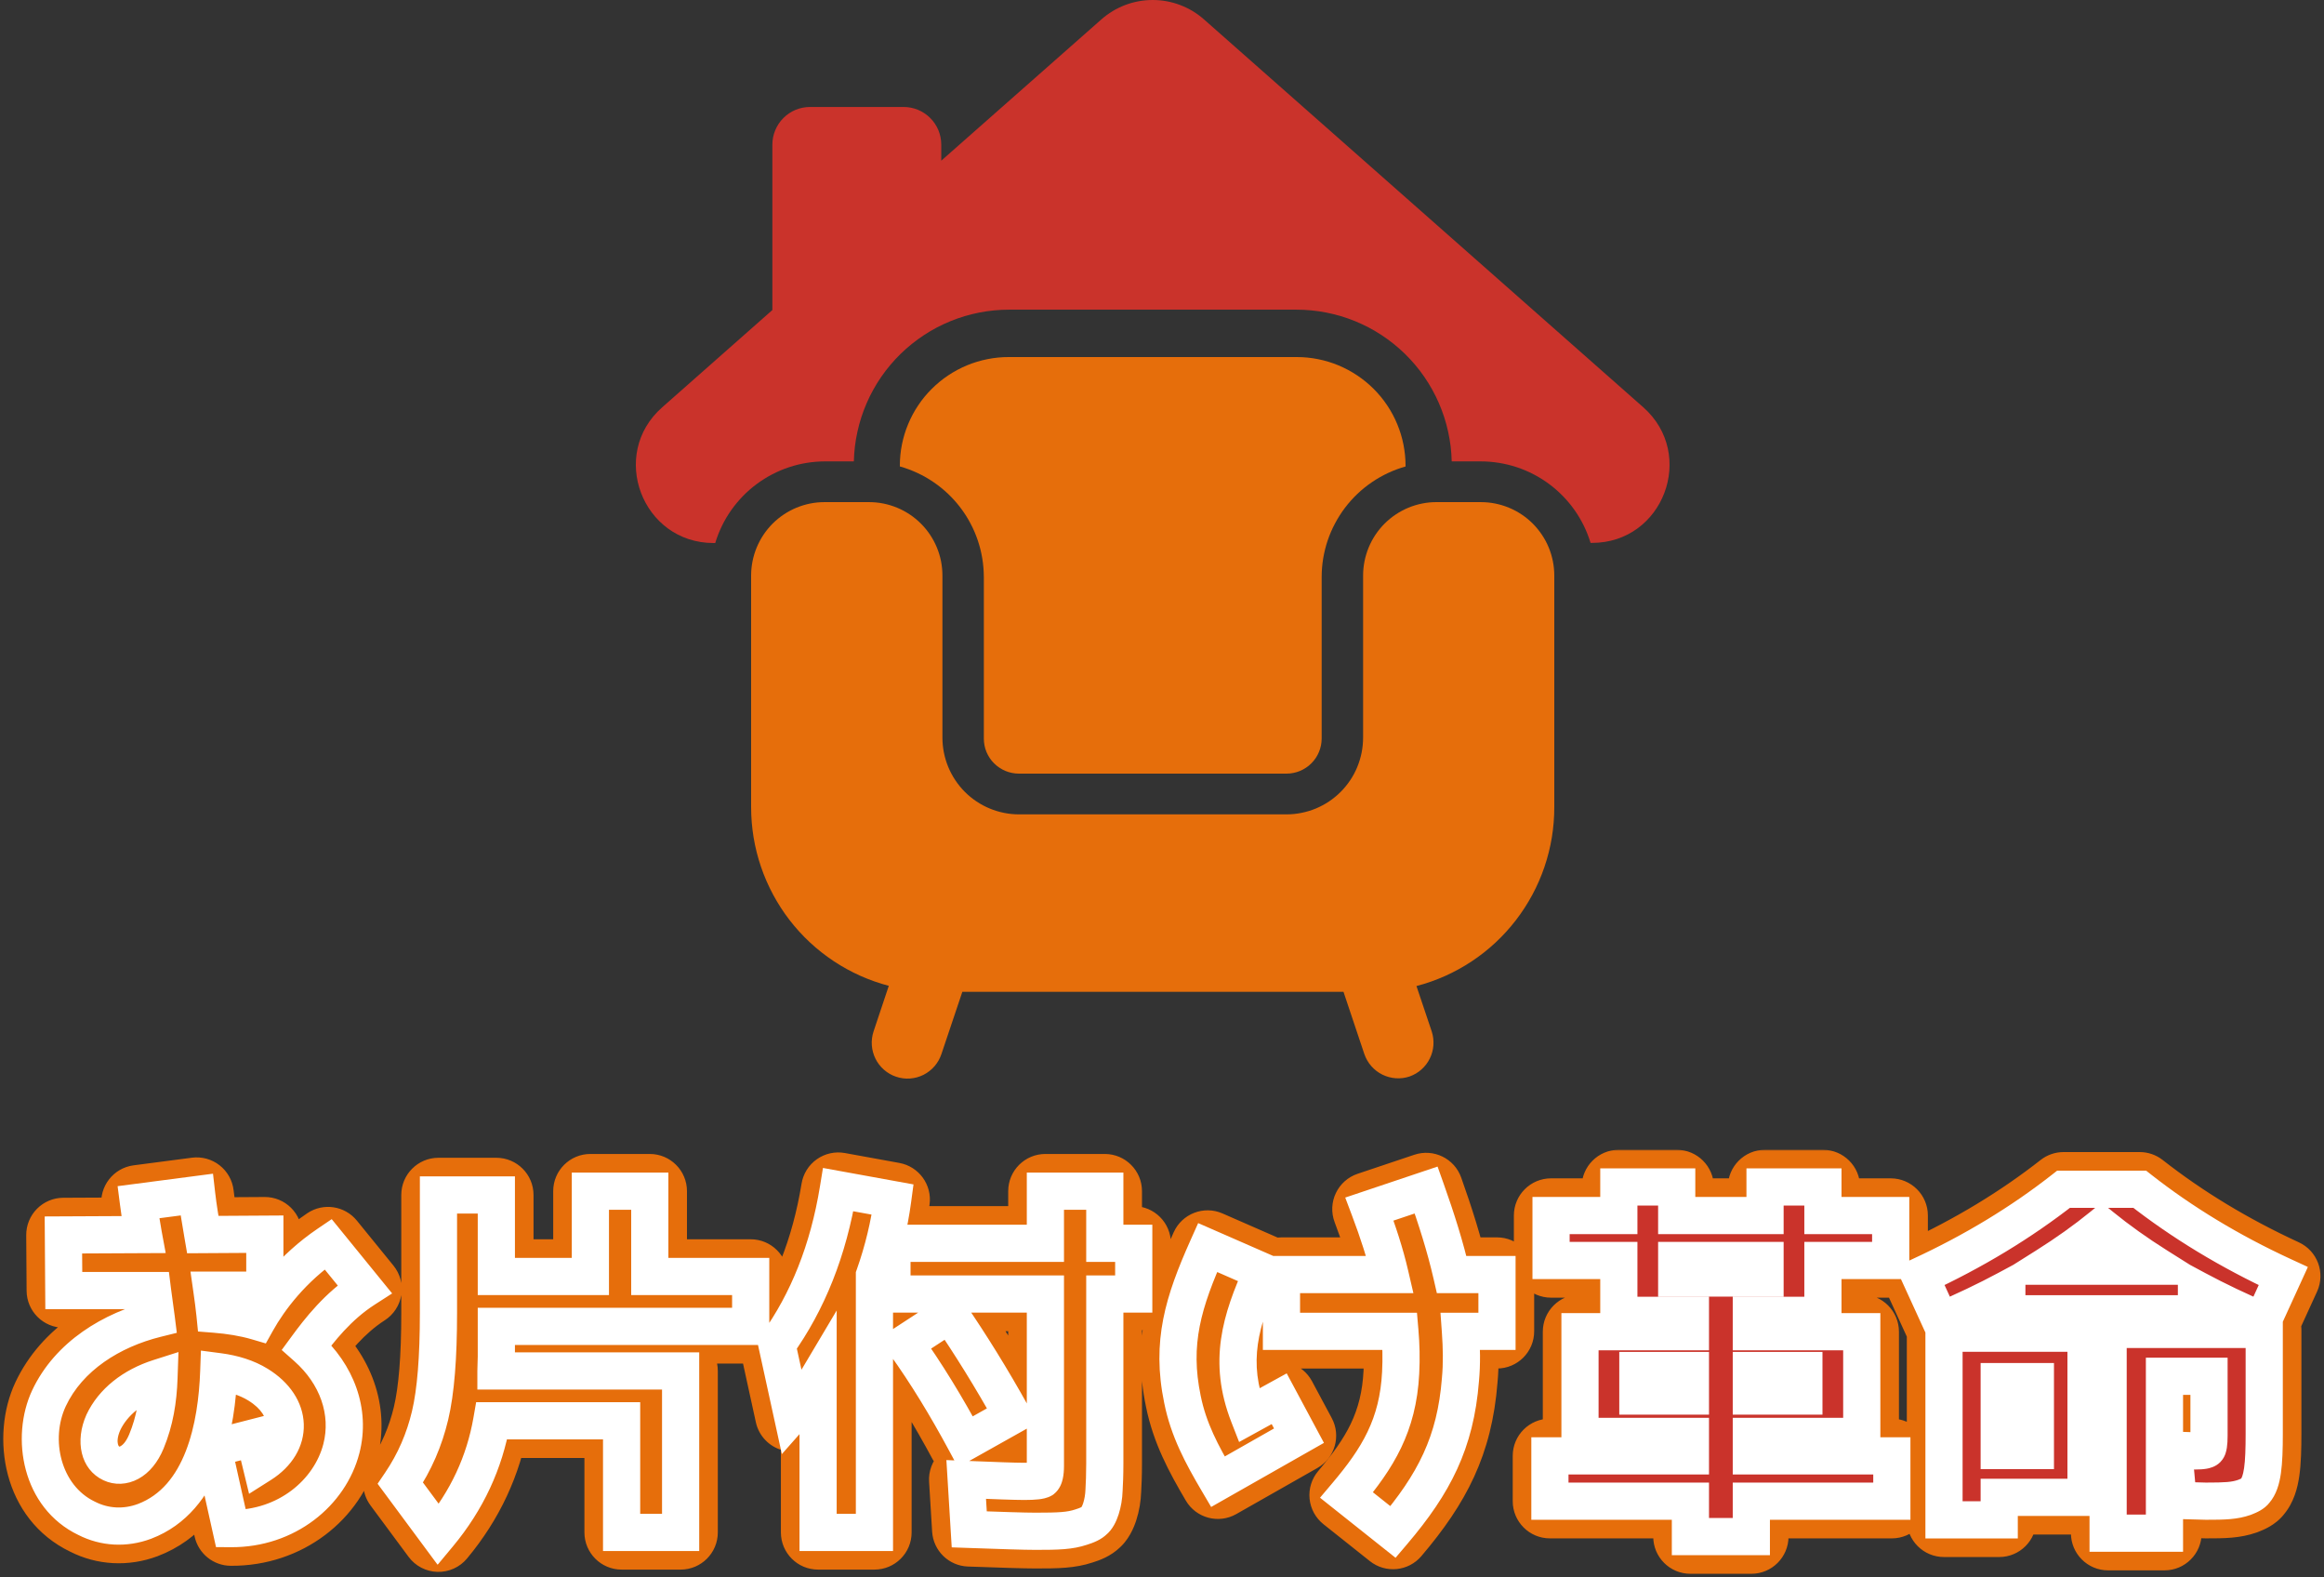 <svg width="625" height="424" viewBox="0 0 625 424" fill="none" xmlns="http://www.w3.org/2000/svg">
<rect x="0" y="0" width="625" height="424" fill="#333333" stroke="none"/>
<mask id="path-1-outside-1_518_27" maskUnits="userSpaceOnUse" x="0" y="309" width="625" height="115" fill="black">
<rect fill="white" y="309" width="625" height="115"/>
<path d="M62.109 410.987L57.296 389.381L68.458 386.514L70.198 393.682C79.107 388.05 78.902 378.117 69.379 372.28C66.41 370.437 62.723 369.31 58.832 368.798C58.32 383.134 54.736 403 38.864 409.042C33.642 410.987 28.112 410.68 23.299 408.222C11.114 402.386 8.144 386.718 13.162 375.966C18.486 364.6 30.058 357.534 42.038 354.565C41.731 352.107 41.322 349.445 41.014 346.987H17.155L17.053 332.037L38.557 331.934C38.045 329.17 37.635 326.405 37.226 323.23L52.893 321.182C53.302 324.766 53.917 328.35 54.531 331.934L71.222 331.832V346.885H56.989C57.296 349.035 57.603 351.288 57.808 353.336C61.699 353.643 65.59 354.258 69.072 355.282C72.451 349.24 78.698 340.946 88.221 334.494L98.051 346.578C90.883 351.186 85.866 357.637 82.486 362.245C90.576 369.413 94.365 379.55 91.805 389.483C88.733 401.362 77.059 411.09 62.109 410.987ZM42.755 370.437C35.69 372.69 30.365 376.99 27.805 382.418C22.89 393.374 34.563 399.211 39.376 387.538C41.629 382.11 42.55 376.478 42.755 370.437ZM117.917 353.029V321.285H133.482V343.198H158.774V320.261H174.749V343.198H201.885V356.613H133.482V364.702C133.482 365.522 133.379 367.774 133.379 368.594H183.043V412.011H167.171V382.008H132.253C130.307 393.17 125.597 403.41 117.917 412.626L107.677 398.802C111.568 393.067 114.128 387.026 115.664 380.574C117.2 374.123 117.917 364.907 117.917 353.029ZM243.357 361.221L255.44 353.336C260.97 361.426 266.602 370.437 272.234 380.574L259.638 387.64C254.518 378.117 249.091 369.208 243.357 361.221ZM281.142 394.091V347.909H239.875V334.29H281.142V320.261H297.117V334.29H304.899V347.909H297.117V393.477C297.117 396.549 297.014 398.904 296.912 400.645C296.81 404.126 295.683 407.71 294.25 408.837C293.533 409.554 292.406 410.066 290.768 410.578C287.696 411.602 284.726 411.704 278.48 411.704C275.408 411.704 269.469 411.499 260.662 411.192L259.843 397.778C267.626 398.085 272.848 398.29 275.51 398.29C278.275 398.29 279.811 398.085 280.323 397.778C280.835 397.368 281.142 396.139 281.142 394.091ZM235.165 342.891V412.011H220.01V370.539C217.757 374.328 215.402 377.605 213.046 380.267L208.95 361.528C217.245 349.957 222.774 336.133 225.437 319.851L240.08 322.514C239.158 329.374 237.52 336.235 235.165 342.891ZM402.589 342.686V357.944H392.758C393.066 362.245 393.168 366.648 392.758 370.949C391.427 387.845 385.693 398.904 374.634 411.909L362.141 401.976C370.538 392.043 375.965 383.237 376.682 369.106C376.886 365.214 376.784 361.528 376.477 357.944H344.63V342.686H373.814C372.483 336.952 370.64 331.32 368.285 325.074L383.542 319.954C386.307 327.736 388.662 335.109 390.403 342.686H402.589ZM335.824 380.574L344.016 376.069L349.341 386.002L327.53 398.392C323.126 390.917 319.645 384.363 318.006 376.274C314.832 361.016 318.211 350.059 324.765 335.416L339.51 341.867C333.571 354.974 330.192 366.136 335.824 380.574ZM424.912 386.206V358.046H454.608V353.643H435.357V338.898H417.13V326.814H435.357V319.134H450.922V326.814H474.678V319.134H490.243V326.814H508.47V338.898H490.243V353.643H470.992V358.046H500.688V386.206H470.992V391.429H508.778V403.614H470.992V413.138H454.608V403.614H416.822V391.429H454.608V386.206H424.912ZM485.123 375.352V368.491H470.992V375.352H485.123ZM454.608 368.491H440.477V375.352H454.608V368.491ZM450.922 343.608H474.678V338.898H450.922V343.608ZM593.258 403.614C592.643 403.614 590.083 403.512 585.782 403.41L584.554 389.893C587.728 389.995 589.674 390.098 590.39 390.098C592.336 390.098 593.258 389.893 593.565 389.586C593.872 389.278 594.077 388.152 594.077 386.002V370.027H582.096V412.216H566.941V357.432H608.925V385.387C608.925 393.784 608.515 398.494 606.467 400.85C605.955 401.566 604.931 402.078 603.6 402.59C600.938 403.512 598.48 403.614 593.258 403.614ZM547.382 371.461H537.654V389.995H547.382V371.461ZM550.25 340.434H580.15C574.621 336.952 569.603 333.368 565.2 329.784C560.797 333.368 555.779 336.952 550.25 340.434ZM590.698 346.68V353.234H539.702V346.68C534.173 349.65 528.131 352.517 521.885 355.179L516.355 343.096C530.794 336.44 543.594 328.658 554.96 319.749H575.44C586.806 328.658 599.606 336.44 614.045 343.096L608.515 355.179C602.269 352.517 596.227 349.65 590.698 346.68ZM522.806 358.456H561.002V402.59H537.654V408.632H522.806V358.456Z"/>
</mask>
<path d="M62.109 410.987L57.296 389.381L68.458 386.514L70.198 393.682C79.107 388.05 78.902 378.117 69.379 372.28C66.41 370.437 62.723 369.31 58.832 368.798C58.32 383.134 54.736 403 38.864 409.042C33.642 410.987 28.112 410.68 23.299 408.222C11.114 402.386 8.144 386.718 13.162 375.966C18.486 364.6 30.058 357.534 42.038 354.565C41.731 352.107 41.322 349.445 41.014 346.987H17.155L17.053 332.037L38.557 331.934C38.045 329.17 37.635 326.405 37.226 323.23L52.893 321.182C53.302 324.766 53.917 328.35 54.531 331.934L71.222 331.832V346.885H56.989C57.296 349.035 57.603 351.288 57.808 353.336C61.699 353.643 65.59 354.258 69.072 355.282C72.451 349.24 78.698 340.946 88.221 334.494L98.051 346.578C90.883 351.186 85.866 357.637 82.486 362.245C90.576 369.413 94.365 379.55 91.805 389.483C88.733 401.362 77.059 411.09 62.109 410.987ZM42.755 370.437C35.69 372.69 30.365 376.99 27.805 382.418C22.89 393.374 34.563 399.211 39.376 387.538C41.629 382.11 42.55 376.478 42.755 370.437ZM117.917 353.029V321.285H133.482V343.198H158.774V320.261H174.749V343.198H201.885V356.613H133.482V364.702C133.482 365.522 133.379 367.774 133.379 368.594H183.043V412.011H167.171V382.008H132.253C130.307 393.17 125.597 403.41 117.917 412.626L107.677 398.802C111.568 393.067 114.128 387.026 115.664 380.574C117.2 374.123 117.917 364.907 117.917 353.029ZM243.357 361.221L255.44 353.336C260.97 361.426 266.602 370.437 272.234 380.574L259.638 387.64C254.518 378.117 249.091 369.208 243.357 361.221ZM281.142 394.091V347.909H239.875V334.29H281.142V320.261H297.117V334.29H304.899V347.909H297.117V393.477C297.117 396.549 297.014 398.904 296.912 400.645C296.81 404.126 295.683 407.71 294.25 408.837C293.533 409.554 292.406 410.066 290.768 410.578C287.696 411.602 284.726 411.704 278.48 411.704C275.408 411.704 269.469 411.499 260.662 411.192L259.843 397.778C267.626 398.085 272.848 398.29 275.51 398.29C278.275 398.29 279.811 398.085 280.323 397.778C280.835 397.368 281.142 396.139 281.142 394.091ZM235.165 342.891V412.011H220.01V370.539C217.757 374.328 215.402 377.605 213.046 380.267L208.95 361.528C217.245 349.957 222.774 336.133 225.437 319.851L240.08 322.514C239.158 329.374 237.52 336.235 235.165 342.891ZM402.589 342.686V357.944H392.758C393.066 362.245 393.168 366.648 392.758 370.949C391.427 387.845 385.693 398.904 374.634 411.909L362.141 401.976C370.538 392.043 375.965 383.237 376.682 369.106C376.886 365.214 376.784 361.528 376.477 357.944H344.63V342.686H373.814C372.483 336.952 370.64 331.32 368.285 325.074L383.542 319.954C386.307 327.736 388.662 335.109 390.403 342.686H402.589ZM335.824 380.574L344.016 376.069L349.341 386.002L327.53 398.392C323.126 390.917 319.645 384.363 318.006 376.274C314.832 361.016 318.211 350.059 324.765 335.416L339.51 341.867C333.571 354.974 330.192 366.136 335.824 380.574ZM424.912 386.206V358.046H454.608V353.643H435.357V338.898H417.13V326.814H435.357V319.134H450.922V326.814H474.678V319.134H490.243V326.814H508.47V338.898H490.243V353.643H470.992V358.046H500.688V386.206H470.992V391.429H508.778V403.614H470.992V413.138H454.608V403.614H416.822V391.429H454.608V386.206H424.912ZM485.123 375.352V368.491H470.992V375.352H485.123ZM454.608 368.491H440.477V375.352H454.608V368.491ZM450.922 343.608H474.678V338.898H450.922V343.608ZM593.258 403.614C592.643 403.614 590.083 403.512 585.782 403.41L584.554 389.893C587.728 389.995 589.674 390.098 590.39 390.098C592.336 390.098 593.258 389.893 593.565 389.586C593.872 389.278 594.077 388.152 594.077 386.002V370.027H582.096V412.216H566.941V357.432H608.925V385.387C608.925 393.784 608.515 398.494 606.467 400.85C605.955 401.566 604.931 402.078 603.6 402.59C600.938 403.512 598.48 403.614 593.258 403.614ZM547.382 371.461H537.654V389.995H547.382V371.461ZM550.25 340.434H580.15C574.621 336.952 569.603 333.368 565.2 329.784C560.797 333.368 555.779 336.952 550.25 340.434ZM590.698 346.68V353.234H539.702V346.68C534.173 349.65 528.131 352.517 521.885 355.179L516.355 343.096C530.794 336.44 543.594 328.658 554.96 319.749H575.44C586.806 328.658 599.606 336.44 614.045 343.096L608.515 355.179C602.269 352.517 596.227 349.65 590.698 346.68ZM522.806 358.456H561.002V402.59H537.654V408.632H522.806V358.456Z" fill="#E66E0B"/>
<path d="M62.109 410.987L52.348 413.161C53.361 417.709 57.381 420.955 62.04 420.987L62.109 410.987ZM57.296 389.381L54.808 379.695C49.581 381.038 46.362 386.287 47.535 391.555L57.296 389.381ZM68.458 386.514L78.175 384.154C77.544 381.554 75.897 379.316 73.604 377.939C71.31 376.563 68.561 376.162 65.97 376.828L68.458 386.514ZM70.198 393.682L60.481 396.042C61.241 399.172 63.462 401.744 66.448 402.952C69.434 404.16 72.819 403.855 75.542 402.134L70.198 393.682ZM69.379 372.28L64.106 380.776C64.122 380.786 64.138 380.796 64.154 380.806L69.379 372.28ZM58.832 368.798L60.136 358.884C57.343 358.516 54.525 359.344 52.373 361.164C50.222 362.983 48.939 365.626 48.838 368.441L58.832 368.798ZM38.864 409.042L42.355 418.412C42.377 418.404 42.399 418.396 42.422 418.387L38.864 409.042ZM23.299 408.222L27.847 399.316C27.771 399.278 27.695 399.24 27.619 399.204L23.299 408.222ZM13.162 375.966L4.106 371.724C4.104 371.729 4.102 371.733 4.1 371.738L13.162 375.966ZM42.038 354.565L44.444 364.271C49.361 363.052 52.589 358.35 51.961 353.324L42.038 354.565ZM41.014 346.987L50.937 345.747C50.312 340.743 46.058 336.987 41.014 336.987V346.987ZM17.155 346.987L7.155 347.056C7.193 352.552 11.659 356.987 17.155 356.987V346.987ZM17.053 332.037L17.005 322.037C14.349 322.05 11.808 323.118 9.941 325.007C8.074 326.896 7.035 329.45 7.053 332.105L17.053 332.037ZM38.557 331.934L38.604 341.934C41.567 341.92 44.371 340.593 46.26 338.311C48.149 336.029 48.929 333.027 48.39 330.114L38.557 331.934ZM37.226 323.23L35.929 313.315C30.46 314.03 26.602 319.039 27.308 324.51L37.226 323.23ZM52.893 321.182L62.828 320.047C62.524 317.384 61.163 314.955 59.052 313.304C56.94 311.653 54.254 310.919 51.597 311.267L52.893 321.182ZM54.531 331.934L44.675 333.624C45.502 338.448 49.699 341.964 54.593 341.934L54.531 331.934ZM71.222 331.832H81.222C81.222 329.169 80.16 326.616 78.272 324.739C76.383 322.862 73.824 321.816 71.161 321.832L71.222 331.832ZM71.222 346.885V356.885C76.745 356.885 81.222 352.408 81.222 346.885H71.222ZM56.989 346.885V336.885C54.09 336.885 51.334 338.143 49.434 340.333C47.535 342.523 46.679 345.429 47.089 348.299L56.989 346.885ZM57.808 353.336L47.858 354.331C48.339 359.145 52.198 362.924 57.021 363.305L57.808 353.336ZM69.072 355.282L66.25 364.875C70.728 366.192 75.521 364.237 77.8 360.163L69.072 355.282ZM88.221 334.494L95.978 328.184C92.706 324.162 86.904 323.308 82.612 326.215L88.221 334.494ZM98.051 346.578L103.459 354.989C105.853 353.45 107.478 350.964 107.926 348.154C108.375 345.343 107.604 342.474 105.808 340.267L98.051 346.578ZM82.486 362.245L74.422 356.331C71.368 360.497 71.988 366.304 75.855 369.729L82.486 362.245ZM91.805 389.483L101.486 391.987L101.488 391.979L91.805 389.483ZM42.755 370.437L52.749 370.776C52.86 367.526 51.383 364.426 48.791 362.464C46.199 360.502 42.815 359.922 39.718 360.909L42.755 370.437ZM27.805 382.418L18.761 378.151C18.733 378.209 18.707 378.267 18.681 378.325L27.805 382.418ZM39.376 387.538L30.14 383.704C30.137 383.711 30.134 383.719 30.131 383.726L39.376 387.538ZM62.109 410.987L71.87 408.813L67.057 387.207L57.296 389.381L47.535 391.555L52.348 413.161L62.109 410.987ZM57.296 389.381L59.784 399.066L70.946 396.199L68.458 386.514L65.97 376.828L54.808 379.695L57.296 389.381ZM68.458 386.514L58.74 388.874L60.481 396.042L70.198 393.682L79.916 391.322L78.175 384.154L68.458 386.514ZM70.198 393.682L75.542 402.134C82.293 397.867 86.964 390.949 86.695 382.731C86.43 374.618 81.439 367.943 74.605 363.754L69.379 372.28L64.154 380.806C65.482 381.62 66.143 382.368 66.442 382.818C66.59 383.042 66.654 383.198 66.681 383.28C66.695 383.322 66.701 383.349 66.703 383.364C66.705 383.372 66.706 383.377 66.706 383.38C66.706 383.383 66.706 383.384 66.706 383.384C66.706 383.384 66.706 383.384 66.706 383.383C66.706 383.382 66.706 383.382 66.706 383.382C66.706 383.381 66.706 383.381 66.706 383.381C66.706 383.381 66.706 383.382 66.706 383.382C66.706 383.383 66.706 383.384 66.706 383.385C66.705 383.388 66.704 383.393 66.702 383.4C66.696 383.424 66.67 383.508 66.585 383.651C66.416 383.934 65.952 384.535 64.855 385.229L70.198 393.682ZM69.379 372.28L74.653 363.784C70.152 360.99 65.002 359.524 60.136 358.884L58.832 368.798L57.528 378.713C60.445 379.097 62.667 379.884 64.106 380.776L69.379 372.28ZM58.832 368.798L48.838 368.441C48.6 375.101 47.652 382.373 45.297 388.382C42.98 394.296 39.728 398.013 35.307 399.696L38.864 409.042L42.422 418.387C53.871 414.029 60.348 404.792 63.919 395.679C67.452 386.661 68.552 376.832 68.826 369.155L58.832 368.798ZM38.864 409.042L35.373 399.671C32.717 400.66 30.107 400.47 27.847 399.316L23.299 408.222L18.751 417.128C26.117 420.89 34.567 421.314 42.355 418.412L38.864 409.042ZM23.299 408.222L27.619 399.204C21.626 396.333 18.893 387.332 22.223 380.195L13.162 375.966L4.1 371.738C-2.605 386.104 0.601 408.438 18.979 417.241L23.299 408.222ZM13.162 375.966L22.217 380.209C25.832 372.491 34.239 366.801 44.444 364.271L42.038 354.565L39.633 344.859C25.876 348.268 11.14 356.708 4.106 371.724L13.162 375.966ZM42.038 354.565L51.961 353.324C51.797 352.01 51.607 350.655 51.43 349.39C51.249 348.095 51.08 346.89 50.937 345.747L41.014 346.987L31.092 348.228C31.256 349.542 31.446 350.897 31.623 352.162C31.804 353.457 31.973 354.662 32.116 355.805L42.038 354.565ZM41.014 346.987V336.987H17.155V346.987V356.987H41.014V346.987ZM17.155 346.987L27.155 346.919L27.053 331.968L17.053 332.037L7.053 332.105L7.155 347.056L17.155 346.987ZM17.053 332.037L17.1 342.037L38.604 341.934L38.557 331.934L38.509 321.935L17.005 322.037L17.053 332.037ZM38.557 331.934L48.39 330.114C47.922 327.589 47.539 325.017 47.143 321.951L37.226 323.23L27.308 324.51C27.731 327.792 28.168 330.75 28.724 333.755L38.557 331.934ZM37.226 323.23L38.522 333.146L54.189 331.098L52.893 321.182L51.597 311.267L35.929 313.315L37.226 323.23ZM52.893 321.182L42.958 322.318C43.404 326.227 44.069 330.088 44.675 333.624L54.531 331.934L64.387 330.245C63.765 326.613 63.201 323.306 62.828 320.047L52.893 321.182ZM54.531 331.934L54.593 341.934L71.284 341.832L71.222 331.832L71.161 321.832L54.47 321.935L54.531 331.934ZM71.222 331.832H61.222V346.885H71.222H81.222V331.832H71.222ZM71.222 346.885V336.885H56.989V346.885V356.885H71.222V346.885ZM56.989 346.885L47.089 348.299C47.394 350.434 47.675 352.508 47.858 354.331L57.808 353.336L67.758 352.341C67.531 350.068 67.198 347.636 66.888 345.471L56.989 346.885ZM57.808 353.336L57.021 363.305C60.439 363.575 63.612 364.099 66.25 364.875L69.072 355.282L71.894 345.688C67.569 344.416 62.959 343.712 58.595 343.367L57.808 353.336ZM69.072 355.282L77.8 360.163C80.593 355.169 85.863 348.17 93.829 342.774L88.221 334.494L82.612 326.215C71.532 333.721 64.309 343.311 60.344 350.4L69.072 355.282ZM88.221 334.494L80.464 340.805L90.294 352.888L98.051 346.578L105.808 340.267L95.978 328.184L88.221 334.494ZM98.051 346.578L92.644 338.166C83.821 343.837 77.896 351.594 74.422 356.331L82.486 362.245L90.55 368.158C93.835 363.68 97.945 358.534 103.459 354.989L98.051 346.578ZM82.486 362.245L75.855 369.729C81.624 374.841 83.591 381.284 82.121 386.987L91.805 389.483L101.488 391.979C105.138 377.817 99.528 363.984 89.118 354.76L82.486 362.245ZM91.805 389.483L82.123 386.979C80.236 394.277 72.693 401.059 62.177 400.987L62.109 410.987L62.04 420.987C81.425 421.12 97.23 408.446 101.486 391.987L91.805 389.483ZM42.755 370.437L39.718 360.909C30.627 363.808 22.758 369.678 18.761 378.151L27.805 382.418L36.849 386.684C37.972 384.303 40.752 381.572 45.793 379.964L42.755 370.437ZM27.805 382.418L18.681 378.325C14.865 386.83 16.117 398.003 25.679 402.509C30.194 404.638 35.312 404.338 39.631 401.984C43.84 399.691 46.791 395.789 48.621 391.349L39.376 387.538L30.131 383.726C29.555 385.123 29.242 384.869 30.062 384.422C30.992 383.915 32.596 383.66 34.206 384.419C35.744 385.143 36.389 386.36 36.561 387.047C36.732 387.728 36.431 387.62 36.929 386.511L27.805 382.418ZM39.376 387.538L48.612 391.371C51.454 384.525 52.517 377.63 52.749 370.776L42.755 370.437L32.761 370.098C32.584 375.326 31.804 379.696 30.14 383.704L39.376 387.538ZM117.917 321.285V311.285C112.394 311.285 107.917 315.762 107.917 321.285H117.917ZM133.482 321.285H143.482C143.482 315.762 139.004 311.285 133.482 311.285V321.285ZM133.482 343.198H123.482C123.482 348.721 127.959 353.198 133.482 353.198V343.198ZM158.774 343.198V353.198C164.297 353.198 168.774 348.721 168.774 343.198H158.774ZM158.774 320.261V310.261C153.252 310.261 148.774 314.738 148.774 320.261H158.774ZM174.749 320.261H184.749C184.749 314.738 180.272 310.261 174.749 310.261V320.261ZM174.749 343.198H164.749C164.749 348.721 169.226 353.198 174.749 353.198V343.198ZM201.885 343.198H211.885C211.885 337.676 207.408 333.198 201.885 333.198V343.198ZM201.885 356.613V366.613C207.408 366.613 211.885 362.136 211.885 356.613H201.885ZM133.482 356.613V346.613C127.959 346.613 123.482 351.09 123.482 356.613H133.482ZM133.379 368.594H123.379C123.379 374.116 127.856 378.594 133.379 378.594V368.594ZM183.043 368.594H193.043C193.043 363.071 188.566 358.594 183.043 358.594V368.594ZM183.043 412.011V422.011C188.566 422.011 193.043 417.534 193.043 412.011H183.043ZM167.171 412.011H157.171C157.171 417.534 161.648 422.011 167.171 422.011V412.011ZM167.171 382.008H177.171C177.171 376.485 172.694 372.008 167.171 372.008V382.008ZM132.253 382.008V372.008C127.392 372.008 123.236 375.503 122.401 380.291L132.253 382.008ZM117.917 412.626L109.881 418.578C111.707 421.043 114.564 422.534 117.631 422.622C120.698 422.709 123.635 421.384 125.599 419.027L117.917 412.626ZM107.677 398.802L99.402 393.187C97.017 396.702 97.113 401.34 99.641 404.754L107.677 398.802ZM115.664 380.574L125.392 382.891L125.392 382.891L115.664 380.574ZM117.917 353.029H127.917V321.285H117.917H107.917V353.029H117.917ZM117.917 321.285V331.285H133.482V321.285V311.285H117.917V321.285ZM133.482 321.285H123.482V343.198H133.482H143.482V321.285H133.482ZM133.482 343.198V353.198H158.774V343.198V333.198H133.482V343.198ZM158.774 343.198H168.774V320.261H158.774H148.774V343.198H158.774ZM158.774 320.261V330.261H174.749V320.261V310.261H158.774V320.261ZM174.749 320.261H164.749V343.198H174.749H184.749V320.261H174.749ZM174.749 343.198V353.198H201.885V343.198V333.198H174.749V343.198ZM201.885 343.198H191.885V356.613H201.885H211.885V343.198H201.885ZM201.885 356.613V346.613H133.482V356.613V366.613H201.885V356.613ZM133.482 356.613H123.482V364.702H133.482H143.482V356.613H133.482ZM133.482 364.702H123.482C123.482 364.702 123.482 364.706 123.482 364.715C123.481 364.723 123.481 364.735 123.481 364.751C123.481 364.782 123.48 364.822 123.479 364.873C123.477 364.977 123.474 365.105 123.47 365.258C123.461 365.567 123.449 365.924 123.436 366.315C123.414 366.985 123.379 367.972 123.379 368.594H133.379H143.379C143.379 368.594 143.379 368.59 143.379 368.581C143.379 368.573 143.379 368.561 143.38 368.545C143.38 368.514 143.381 368.474 143.382 368.422C143.384 368.319 143.387 368.191 143.391 368.038C143.4 367.729 143.412 367.372 143.425 366.981C143.447 366.311 143.482 365.324 143.482 364.702H133.482ZM133.379 368.594V378.594H183.043V368.594V358.594H133.379V368.594ZM183.043 368.594H173.043V412.011H183.043H193.043V368.594H183.043ZM183.043 412.011V402.011H167.171V412.011V422.011H183.043V412.011ZM167.171 412.011H177.171V382.008H167.171H157.171V412.011H167.171ZM167.171 382.008V372.008H132.253V382.008V392.008H167.171V382.008ZM132.253 382.008L122.401 380.291C120.762 389.693 116.817 398.325 110.235 406.224L117.917 412.626L125.599 419.027C134.377 408.494 139.852 396.646 142.104 383.725L132.253 382.008ZM117.917 412.626L125.952 406.673L115.712 392.849L107.677 398.802L99.641 404.754L109.881 418.578L117.917 412.626ZM107.677 398.802L115.952 404.417C120.561 397.624 123.591 390.454 125.392 382.891L115.664 380.574L105.936 378.258C104.665 383.598 102.575 388.51 99.402 393.187L107.677 398.802ZM115.664 380.574L125.392 382.891C127.204 375.28 127.917 365.125 127.917 353.029H117.917H107.917C107.917 364.689 107.196 372.966 105.936 378.258L115.664 380.574ZM243.357 361.221L237.892 352.846C235.606 354.338 234.029 356.699 233.527 359.381C233.025 362.064 233.642 364.836 235.234 367.053L243.357 361.221ZM255.44 353.336L263.696 347.693C260.626 343.202 254.53 341.989 249.975 344.961L255.44 353.336ZM272.234 380.574L277.126 389.296C281.929 386.602 283.65 380.532 280.975 375.718L272.234 380.574ZM259.638 387.64L250.831 392.375C252.101 394.739 254.268 396.492 256.845 397.242C259.421 397.991 262.191 397.674 264.531 396.361L259.638 387.64ZM281.142 347.909H291.142C291.142 342.386 286.665 337.909 281.142 337.909V347.909ZM239.875 347.909H229.875C229.875 353.432 234.352 357.909 239.875 357.909V347.909ZM239.875 334.29V324.29C234.352 324.29 229.875 328.767 229.875 334.29H239.875ZM281.142 334.29V344.29C286.665 344.29 291.142 339.812 291.142 334.29H281.142ZM281.142 320.261V310.261C275.62 310.261 271.142 314.738 271.142 320.261H281.142ZM297.117 320.261H307.117C307.117 314.738 302.64 310.261 297.117 310.261V320.261ZM297.117 334.29H287.117C287.117 339.812 291.594 344.29 297.117 344.29V334.29ZM304.899 334.29H314.899C314.899 328.767 310.422 324.29 304.899 324.29V334.29ZM304.899 347.909V357.909C310.422 357.909 314.899 353.432 314.899 347.909H304.899ZM297.117 347.909V337.909C291.594 337.909 287.117 342.386 287.117 347.909H297.117ZM296.912 400.645L286.929 400.058C286.924 400.155 286.919 400.253 286.916 400.351L296.912 400.645ZM294.25 408.837L288.071 400.974C287.758 401.22 287.46 401.484 287.179 401.766L294.25 408.837ZM290.768 410.578L287.785 401.033C287.725 401.052 287.665 401.071 287.606 401.091L290.768 410.578ZM260.662 411.192L250.681 411.802C250.995 416.944 255.165 421.006 260.314 421.186L260.662 411.192ZM259.843 397.778L260.238 387.785C257.413 387.674 254.674 388.763 252.696 390.783C250.719 392.803 249.69 395.566 249.862 398.387L259.843 397.778ZM280.323 397.778L285.468 406.353C285.852 406.122 286.22 405.866 286.57 405.586L280.323 397.778ZM235.165 342.891L225.738 339.555C225.359 340.627 225.165 341.755 225.165 342.891H235.165ZM235.165 412.011V422.011C240.688 422.011 245.165 417.534 245.165 412.011H235.165ZM220.01 412.011H210.01C210.01 417.534 214.487 422.011 220.01 422.011V412.011ZM220.01 370.539H230.01C230.01 366.037 227.001 362.09 222.66 360.897C218.319 359.704 213.715 361.559 211.414 365.428L220.01 370.539ZM213.046 380.267L203.277 382.403C204.081 386.082 206.884 388.997 210.529 389.945C214.173 390.893 218.041 389.714 220.536 386.893L213.046 380.267ZM208.95 361.528L200.823 355.702C199.173 358.004 198.576 360.897 199.181 363.663L208.95 361.528ZM225.437 319.851L227.226 310.012C224.586 309.533 221.864 310.133 219.672 311.68C217.48 313.227 216.001 315.59 215.568 318.237L225.437 319.851ZM240.08 322.514L249.991 323.845C250.702 318.55 247.125 313.631 241.869 312.675L240.08 322.514ZM243.357 361.221L248.822 369.595L260.905 361.711L255.44 353.336L249.975 344.961L237.892 352.846L243.357 361.221ZM255.44 353.336L247.184 358.979C252.545 366.822 258.014 375.571 263.492 385.431L272.234 380.574L280.975 375.718C275.189 365.303 269.394 356.03 263.696 347.693L255.44 353.336ZM272.234 380.574L267.341 371.853L254.746 378.919L259.638 387.64L264.531 396.361L277.126 389.296L272.234 380.574ZM259.638 387.64L268.446 382.905C263.168 373.088 257.517 363.798 251.48 355.389L243.357 361.221L235.234 367.053C240.665 374.618 245.868 383.146 250.831 392.375L259.638 387.64ZM281.142 394.091H291.142V347.909H281.142H271.142V394.091H281.142ZM281.142 347.909V337.909H239.875V347.909V357.909H281.142V347.909ZM239.875 347.909H249.875V334.29H239.875H229.875V347.909H239.875ZM239.875 334.29V344.29H281.142V334.29V324.29H239.875V334.29ZM281.142 334.29H291.142V320.261H281.142H271.142V334.29H281.142ZM281.142 320.261V330.261H297.117V320.261V310.261H281.142V320.261ZM297.117 320.261H287.117V334.29H297.117H307.117V320.261H297.117ZM297.117 334.29V344.29H304.899V334.29V324.29H297.117V334.29ZM304.899 334.29H294.899V347.909H304.899H314.899V334.29H304.899ZM304.899 347.909V337.909H297.117V347.909V357.909H304.899V347.909ZM297.117 347.909H287.117V393.477H297.117H307.117V347.909H297.117ZM297.117 393.477H287.117C287.117 396.317 287.023 398.472 286.929 400.058L296.912 400.645L306.895 401.232C307.006 399.336 307.117 396.781 307.117 393.477H297.117ZM296.912 400.645L286.916 400.351C286.905 400.742 286.863 401.161 286.794 401.57C286.724 401.982 286.638 402.322 286.561 402.561C286.476 402.823 286.445 402.838 286.541 402.667C286.593 402.574 286.716 402.369 286.929 402.1C287.136 401.837 287.505 401.418 288.071 400.974L294.25 408.837L300.428 416.7C303.594 414.212 304.986 410.592 305.599 408.687C306.374 406.28 306.83 403.579 306.908 400.939L296.912 400.645ZM294.25 408.837L287.179 401.766C287.828 401.116 288.382 400.839 288.462 400.8C288.512 400.776 288.49 400.79 288.368 400.836C288.246 400.882 288.059 400.947 287.785 401.033L290.768 410.578L293.751 420.122C295.549 419.561 298.752 418.477 301.321 415.908L294.25 408.837ZM290.768 410.578L287.606 401.091C286.328 401.517 285.008 401.704 278.48 401.704V411.704V421.704C284.445 421.704 289.064 421.687 293.93 420.064L290.768 410.578ZM278.48 411.704V401.704C275.632 401.704 269.933 401.509 261.011 401.198L260.662 411.192L260.314 421.186C269.005 421.489 275.184 421.704 278.48 421.704V411.704ZM260.662 411.192L270.644 410.582L269.825 397.168L259.843 397.778L249.862 398.387L250.681 411.802L260.662 411.192ZM259.843 397.778L259.449 407.77C267.097 408.072 272.594 408.29 275.51 408.29V398.29V388.29C273.102 388.29 268.155 388.098 260.238 387.785L259.843 397.778ZM275.51 398.29V408.29C277.093 408.29 278.577 408.233 279.884 408.086C280.626 408.002 283.149 407.744 285.468 406.353L280.323 397.778L275.178 389.203C275.509 389.004 275.805 388.855 276.045 388.745C276.287 388.634 276.499 388.55 276.67 388.488C277.003 388.367 277.262 388.299 277.403 388.265C277.553 388.229 277.649 388.213 277.676 388.208C277.706 388.203 277.697 388.206 277.64 388.212C277.52 388.225 277.286 388.246 276.913 388.263C276.546 388.279 276.082 388.29 275.51 388.29V398.29ZM280.323 397.778L286.57 405.586C289.557 403.197 290.401 399.968 290.672 398.783C291.043 397.165 291.142 395.526 291.142 394.091H281.142H271.142C271.142 394.704 271.088 394.704 271.178 394.315C271.225 394.109 271.359 393.583 271.695 392.901C272.016 392.249 272.715 391.058 274.076 389.969L280.323 397.778ZM235.165 342.891H225.165V412.011H235.165H245.165V342.891H235.165ZM235.165 412.011V402.011H220.01V412.011V422.011H235.165V412.011ZM220.01 412.011H230.01V370.539H220.01H210.01V412.011H220.01ZM220.01 370.539L211.414 365.428C209.42 368.782 207.424 371.531 205.556 373.641L213.046 380.267L220.536 386.893C223.38 383.679 226.094 379.874 228.605 375.65L220.01 370.539ZM213.046 380.267L222.816 378.132L218.72 359.393L208.95 361.528L199.181 363.663L203.277 382.403L213.046 380.267ZM208.95 361.528L217.078 367.354C226.38 354.377 232.428 339.066 235.306 321.465L225.437 319.851L215.568 318.237C213.121 333.2 208.109 345.537 200.823 355.702L208.95 361.528ZM225.437 319.851L223.648 329.69L238.291 332.352L240.08 322.514L241.869 312.675L227.226 310.012L225.437 319.851ZM240.08 322.514L230.169 321.182C229.338 327.369 227.86 333.558 225.738 339.555L235.165 342.891L244.592 346.227C247.18 338.912 248.979 331.379 249.991 323.845L240.08 322.514ZM402.589 342.686H412.589C412.589 337.164 408.112 332.686 402.589 332.686V342.686ZM402.589 357.944V367.944C408.112 367.944 412.589 363.467 412.589 357.944H402.589ZM392.758 357.944V347.944C389.982 347.944 387.331 349.098 385.44 351.129C383.548 353.161 382.586 355.888 382.784 358.656L392.758 357.944ZM392.758 370.949L382.803 370.001C382.798 370.055 382.794 370.109 382.789 370.163L392.758 370.949ZM374.634 411.909L368.41 419.736C372.633 423.093 378.757 422.496 382.252 418.387L374.634 411.909ZM362.141 401.976L354.504 395.52C352.758 397.585 351.923 400.27 352.189 402.961C352.456 405.652 353.801 408.12 355.917 409.803L362.141 401.976ZM376.682 369.106L366.695 368.58C366.695 368.586 366.695 368.593 366.694 368.599L376.682 369.106ZM376.477 357.944L386.44 357.09C385.997 351.917 381.669 347.944 376.477 347.944V357.944ZM344.63 357.944H334.63C334.63 363.467 339.108 367.944 344.63 367.944V357.944ZM344.63 342.686V332.686C339.108 332.686 334.63 337.164 334.63 342.686H344.63ZM373.814 342.686V352.686C376.864 352.686 379.747 351.295 381.644 348.907C383.541 346.519 384.245 343.396 383.555 340.425L373.814 342.686ZM368.285 325.074L365.103 315.593C362.529 316.457 360.416 318.331 359.251 320.785C358.086 323.239 357.97 326.06 358.928 328.602L368.285 325.074ZM383.542 319.954L392.965 316.606C391.14 311.466 385.532 308.738 380.361 310.473L383.542 319.954ZM390.403 342.686L380.657 344.925C381.701 349.467 385.743 352.686 390.403 352.686V342.686ZM335.824 380.574L326.508 384.208C327.554 386.891 329.707 388.993 332.414 389.975C335.121 390.957 338.12 390.724 340.643 389.337L335.824 380.574ZM344.016 376.069L352.829 371.344C351.568 368.99 349.417 367.239 346.856 366.48C344.295 365.722 341.537 366.02 339.197 367.307L344.016 376.069ZM349.341 386.002L354.28 394.697C358.999 392.016 360.719 386.06 358.154 381.277L349.341 386.002ZM327.53 398.392L318.913 403.467C321.685 408.173 327.72 409.785 332.469 407.087L327.53 398.392ZM318.006 376.274L327.807 374.289C327.804 374.271 327.8 374.254 327.797 374.237L318.006 376.274ZM324.765 335.416L328.773 326.254C323.743 324.054 317.88 326.32 315.637 331.331L324.765 335.416ZM339.51 341.867L348.619 345.994C349.723 343.558 349.805 340.781 348.846 338.284C347.888 335.787 345.969 333.778 343.519 332.706L339.51 341.867ZM402.589 342.686H392.589V357.944H402.589H412.589V342.686H402.589ZM402.589 357.944V347.944H392.758V357.944V367.944H402.589V357.944ZM392.758 357.944L382.784 358.656C383.07 362.666 383.14 366.463 382.803 370.001L392.758 370.949L402.713 371.897C403.196 366.833 403.061 361.824 402.733 357.232L392.758 357.944ZM392.758 370.949L382.789 370.163C381.663 384.458 377.081 393.595 367.016 405.431L374.634 411.909L382.252 418.387C394.305 404.213 401.191 391.232 402.728 371.734L392.758 370.949ZM374.634 411.909L380.857 404.081L368.364 394.149L362.141 401.976L355.917 409.803L368.41 419.736L374.634 411.909ZM362.141 401.976L369.778 408.432C378.881 397.664 385.796 386.818 386.669 369.612L376.682 369.106L366.694 368.599C366.134 379.656 362.195 386.423 354.504 395.52L362.141 401.976ZM376.682 369.106L386.668 369.631C386.9 365.225 386.782 361.075 386.44 357.09L376.477 357.944L366.513 358.798C366.786 361.981 366.873 365.203 366.695 368.58L376.682 369.106ZM376.477 357.944V347.944H344.63V357.944V367.944H376.477V357.944ZM344.63 357.944H354.63V342.686H344.63H334.63V357.944H344.63ZM344.63 342.686V352.686H373.814V342.686V332.686H344.63V342.686ZM373.814 342.686L383.555 340.425C382.089 334.11 380.087 328.03 377.642 321.546L368.285 325.074L358.928 328.602C361.193 334.61 362.877 339.794 364.073 344.948L373.814 342.686ZM368.285 325.074L371.466 334.554L386.724 329.434L383.542 319.954L380.361 310.473L365.103 315.593L368.285 325.074ZM383.542 319.954L374.119 323.301C376.823 330.91 379.038 337.878 380.657 344.925L390.403 342.686L400.149 340.447C398.287 332.339 395.792 324.562 392.965 316.606L383.542 319.954ZM390.403 342.686V352.686H402.589V342.686V332.686H390.403V342.686ZM335.824 380.574L340.643 389.337L348.835 384.831L344.016 376.069L339.197 367.307L331.005 371.812L335.824 380.574ZM344.016 376.069L335.203 380.794L340.527 390.726L349.341 386.002L358.154 381.277L352.829 371.344L344.016 376.069ZM349.341 386.002L344.401 377.307L322.59 389.697L327.53 398.392L332.469 407.087L354.28 394.697L349.341 386.002ZM327.53 398.392L336.146 393.317C331.824 385.979 329.094 380.639 327.807 374.289L318.006 376.274L308.205 378.259C310.196 388.087 314.429 395.854 318.913 403.467L327.53 398.392ZM318.006 376.274L327.797 374.237C325.262 362.054 327.646 353.459 333.892 339.501L324.765 335.416L315.637 331.331C308.777 346.66 304.402 359.978 308.216 378.311L318.006 376.274ZM324.765 335.416L320.757 344.578L335.502 351.029L339.51 341.867L343.519 332.706L328.773 326.254L324.765 335.416ZM339.51 341.867L330.402 337.74C324.122 351.599 319.38 365.935 326.508 384.208L335.824 380.574L345.14 376.94C341.004 366.337 343.02 358.35 348.619 345.994L339.51 341.867ZM424.912 386.206H414.912C414.912 391.729 419.389 396.206 424.912 396.206V386.206ZM424.912 358.046V348.046C419.389 348.046 414.912 352.524 414.912 358.046H424.912ZM454.608 358.046V368.046C460.131 368.046 464.608 363.569 464.608 358.046H454.608ZM454.608 353.643H464.608C464.608 348.12 460.131 343.643 454.608 343.643V353.643ZM435.357 353.643H425.357C425.357 359.166 429.834 363.643 435.357 363.643V353.643ZM435.357 338.898H445.357C445.357 333.375 440.88 328.898 435.357 328.898V338.898ZM417.13 338.898H407.13C407.13 344.42 411.607 348.898 417.13 348.898V338.898ZM417.13 326.814V316.814C411.607 316.814 407.13 321.292 407.13 326.814H417.13ZM435.357 326.814V336.814C440.88 336.814 445.357 332.337 445.357 326.814H435.357ZM435.357 319.134V309.134C429.834 309.134 425.357 313.612 425.357 319.134H435.357ZM450.922 319.134H460.922C460.922 313.612 456.444 309.134 450.922 309.134V319.134ZM450.922 326.814H440.922C440.922 332.337 445.399 336.814 450.922 336.814V326.814ZM474.678 326.814V336.814C480.201 336.814 484.678 332.337 484.678 326.814H474.678ZM474.678 319.134V309.134C469.156 309.134 464.678 313.612 464.678 319.134H474.678ZM490.243 319.134H500.243C500.243 313.612 495.766 309.134 490.243 309.134V319.134ZM490.243 326.814H480.243C480.243 332.337 484.72 336.814 490.243 336.814V326.814ZM508.47 326.814H518.47C518.47 321.292 513.993 316.814 508.47 316.814V326.814ZM508.47 338.898V348.898C513.993 348.898 518.47 344.42 518.47 338.898H508.47ZM490.243 338.898V328.898C484.72 328.898 480.243 333.375 480.243 338.898H490.243ZM490.243 353.643V363.643C495.766 363.643 500.243 359.166 500.243 353.643H490.243ZM470.992 353.643V343.643C465.469 343.643 460.992 348.12 460.992 353.643H470.992ZM470.992 358.046H460.992C460.992 363.569 465.469 368.046 470.992 368.046V358.046ZM500.688 358.046H510.688C510.688 352.524 506.211 348.046 500.688 348.046V358.046ZM500.688 386.206V396.206C506.211 396.206 510.688 391.729 510.688 386.206H500.688ZM470.992 386.206V376.206C465.469 376.206 460.992 380.684 460.992 386.206H470.992ZM470.992 391.429H460.992C460.992 396.952 465.469 401.429 470.992 401.429V391.429ZM508.778 391.429H518.778C518.778 385.906 514.3 381.429 508.778 381.429V391.429ZM508.778 403.614V413.614C514.3 413.614 518.778 409.137 518.778 403.614H508.778ZM470.992 403.614V393.614C465.469 393.614 460.992 398.092 460.992 403.614H470.992ZM470.992 413.138V423.138C476.515 423.138 480.992 418.66 480.992 413.138H470.992ZM454.608 413.138H444.608C444.608 418.66 449.085 423.138 454.608 423.138V413.138ZM454.608 403.614H464.608C464.608 398.092 460.131 393.614 454.608 393.614V403.614ZM416.822 403.614H406.822C406.822 409.137 411.3 413.614 416.822 413.614V403.614ZM416.822 391.429V381.429C411.3 381.429 406.822 385.906 406.822 391.429H416.822ZM454.608 391.429V401.429C460.131 401.429 464.608 396.952 464.608 391.429H454.608ZM454.608 386.206H464.608C464.608 380.684 460.131 376.206 454.608 376.206V386.206ZM485.123 375.352V385.352C490.646 385.352 495.123 380.875 495.123 375.352H485.123ZM485.123 368.491H495.123C495.123 362.968 490.646 358.491 485.123 358.491V368.491ZM470.992 368.491V358.491C465.469 358.491 460.992 362.968 460.992 368.491H470.992ZM470.992 375.352H460.992C460.992 380.875 465.469 385.352 470.992 385.352V375.352ZM454.608 368.491H464.608C464.608 362.968 460.131 358.491 454.608 358.491V368.491ZM440.477 368.491V358.491C434.954 358.491 430.477 362.968 430.477 368.491H440.477ZM440.477 375.352H430.477C430.477 380.875 434.954 385.352 440.477 385.352V375.352ZM454.608 375.352V385.352C460.131 385.352 464.608 380.875 464.608 375.352H454.608ZM450.922 343.608H440.922C440.922 349.131 445.399 353.608 450.922 353.608V343.608ZM474.678 343.608V353.608C480.201 353.608 484.678 349.131 484.678 343.608H474.678ZM474.678 338.898H484.678C484.678 333.375 480.201 328.898 474.678 328.898V338.898ZM450.922 338.898V328.898C445.399 328.898 440.922 333.375 440.922 338.898H450.922ZM424.912 386.206H434.912V358.046H424.912H414.912V386.206H424.912ZM424.912 358.046V368.046H454.608V358.046V348.046H424.912V358.046ZM454.608 358.046H464.608V353.643H454.608H444.608V358.046H454.608ZM454.608 353.643V343.643H435.357V353.643V363.643H454.608V353.643ZM435.357 353.643H445.357V338.898H435.357H425.357V353.643H435.357ZM435.357 338.898V328.898H417.13V338.898V348.898H435.357V338.898ZM417.13 338.898H427.13V326.814H417.13H407.13V338.898H417.13ZM417.13 326.814V336.814H435.357V326.814V316.814H417.13V326.814ZM435.357 326.814H445.357V319.134H435.357H425.357V326.814H435.357ZM435.357 319.134V329.134H450.922V319.134V309.134H435.357V319.134ZM450.922 319.134H440.922V326.814H450.922H460.922V319.134H450.922ZM450.922 326.814V336.814H474.678V326.814V316.814H450.922V326.814ZM474.678 326.814H484.678V319.134H474.678H464.678V326.814H474.678ZM474.678 319.134V329.134H490.243V319.134V309.134H474.678V319.134ZM490.243 319.134H480.243V326.814H490.243H500.243V319.134H490.243ZM490.243 326.814V336.814H508.47V326.814V316.814H490.243V326.814ZM508.47 326.814H498.47V338.898H508.47H518.47V326.814H508.47ZM508.47 338.898V328.898H490.243V338.898V348.898H508.47V338.898ZM490.243 338.898H480.243V353.643H490.243H500.243V338.898H490.243ZM490.243 353.643V343.643H470.992V353.643V363.643H490.243V353.643ZM470.992 353.643H460.992V358.046H470.992H480.992V353.643H470.992ZM470.992 358.046V368.046H500.688V358.046V348.046H470.992V358.046ZM500.688 358.046H490.688V386.206H500.688H510.688V358.046H500.688ZM500.688 386.206V376.206H470.992V386.206V396.206H500.688V386.206ZM470.992 386.206H460.992V391.429H470.992H480.992V386.206H470.992ZM470.992 391.429V401.429H508.778V391.429V381.429H470.992V391.429ZM508.778 391.429H498.778V403.614H508.778H518.778V391.429H508.778ZM508.778 403.614V393.614H470.992V403.614V413.614H508.778V403.614ZM470.992 403.614H460.992V413.138H470.992H480.992V403.614H470.992ZM470.992 413.138V403.138H454.608V413.138V423.138H470.992V413.138ZM454.608 413.138H464.608V403.614H454.608H444.608V413.138H454.608ZM454.608 403.614V393.614H416.822V403.614V413.614H454.608V403.614ZM416.822 403.614H426.822V391.429H416.822H406.822V403.614H416.822ZM416.822 391.429V401.429H454.608V391.429V381.429H416.822V391.429ZM454.608 391.429H464.608V386.206H454.608H444.608V391.429H454.608ZM454.608 386.206V376.206H424.912V386.206V396.206H454.608V386.206ZM485.123 375.352H495.123V368.491H485.123H475.123V375.352H485.123ZM485.123 368.491V358.491H470.992V368.491V378.491H485.123V368.491ZM470.992 368.491H460.992V375.352H470.992H480.992V368.491H470.992ZM470.992 375.352V385.352H485.123V375.352V365.352H470.992V375.352ZM454.608 368.491V358.491H440.477V368.491V378.491H454.608V368.491ZM440.477 368.491H430.477V375.352H440.477H450.477V368.491H440.477ZM440.477 375.352V385.352H454.608V375.352V365.352H440.477V375.352ZM454.608 375.352H464.608V368.491H454.608H444.608V375.352H454.608ZM450.922 343.608V353.608H474.678V343.608V333.608H450.922V343.608ZM474.678 343.608H484.678V338.898H474.678H464.678V343.608H474.678ZM474.678 338.898V328.898H450.922V338.898V348.898H474.678V338.898ZM450.922 338.898H440.922V343.608H450.922H460.922V338.898H450.922ZM585.782 403.41L575.824 404.315C576.284 409.375 580.465 413.286 585.544 413.407L585.782 403.41ZM584.554 389.893L584.876 379.898C582.012 379.806 579.245 380.947 577.279 383.031C575.313 385.116 574.335 387.944 574.595 390.798L584.554 389.893ZM593.565 389.586L586.494 382.514L586.494 382.515L593.565 389.586ZM594.077 370.027H604.077C604.077 364.504 599.6 360.027 594.077 360.027V370.027ZM582.096 370.027V360.027C576.573 360.027 572.096 364.504 572.096 370.027H582.096ZM582.096 412.216V422.216C587.619 422.216 592.096 417.739 592.096 412.216H582.096ZM566.941 412.216H556.941C556.941 417.739 561.418 422.216 566.941 422.216V412.216ZM566.941 357.432V347.432C561.418 347.432 556.941 351.909 556.941 357.432H566.941ZM608.925 357.432H618.925C618.925 351.909 614.448 347.432 608.925 347.432V357.432ZM606.467 400.85L598.921 394.288C598.712 394.528 598.515 394.778 598.33 395.037L606.467 400.85ZM603.6 402.59L606.871 412.04C606.978 412.003 607.084 411.964 607.19 411.924L603.6 402.59ZM547.382 371.461H557.382C557.382 365.938 552.905 361.461 547.382 361.461V371.461ZM537.654 371.461V361.461C532.132 361.461 527.654 365.938 527.654 371.461H537.654ZM537.654 389.995H527.654C527.654 395.518 532.132 399.995 537.654 399.995V389.995ZM547.382 389.995V399.995C552.905 399.995 557.382 395.518 557.382 389.995H547.382ZM550.25 340.434L544.922 331.971C541.152 334.345 539.407 338.926 540.642 343.206C541.877 347.487 545.795 350.434 550.25 350.434V340.434ZM580.15 340.434V350.434C584.605 350.434 588.523 347.487 589.758 343.206C590.994 338.926 589.249 334.345 585.479 331.971L580.15 340.434ZM565.2 329.784L571.513 322.028C567.836 319.036 562.564 319.036 558.887 322.028L565.2 329.784ZM590.698 346.68L595.429 337.87C592.33 336.206 588.584 336.292 585.565 338.098C582.546 339.903 580.698 343.162 580.698 346.68H590.698ZM590.698 353.234V363.234C596.221 363.234 600.698 358.756 600.698 353.234H590.698ZM539.702 353.234H529.702C529.702 358.756 534.18 363.234 539.702 363.234V353.234ZM539.702 346.68H549.702C549.702 343.162 547.854 339.903 544.835 338.098C541.816 336.292 538.07 336.206 534.971 337.87L539.702 346.68ZM521.885 355.179L512.792 359.34C515.047 364.269 520.819 366.504 525.806 364.378L521.885 355.179ZM516.355 343.096L512.169 334.015C507.163 336.322 504.969 342.245 507.262 347.257L516.355 343.096ZM554.96 319.749V309.749C552.724 309.749 550.552 310.499 548.791 311.878L554.96 319.749ZM575.44 319.749L581.609 311.878C579.849 310.499 577.677 309.749 575.44 309.749V319.749ZM614.045 343.096L623.138 347.257C625.432 342.245 623.237 336.322 618.231 334.015L614.045 343.096ZM608.515 355.179L604.594 364.378C609.581 366.504 615.353 364.269 617.608 359.34L608.515 355.179ZM522.806 358.456V348.456C517.284 348.456 512.806 352.933 512.806 358.456H522.806ZM561.002 358.456H571.002C571.002 352.933 566.525 348.456 561.002 348.456V358.456ZM561.002 402.59V412.59C566.525 412.59 571.002 408.113 571.002 402.59H561.002ZM537.654 402.59V392.59C532.132 392.59 527.654 397.068 527.654 402.59H537.654ZM537.654 408.632V418.632C543.177 418.632 547.654 414.155 547.654 408.632H537.654ZM522.806 408.632H512.806C512.806 414.155 517.284 418.632 522.806 418.632V408.632ZM593.258 403.614V393.614C593.273 393.614 593.148 393.613 592.72 393.601C592.34 393.59 591.848 393.575 591.208 393.555C589.945 393.516 588.204 393.464 586.02 393.412L585.782 403.41L585.544 413.407C587.662 413.457 589.352 413.508 590.596 413.546C591.702 413.58 592.748 413.614 593.258 413.614V403.614ZM585.782 403.41L595.741 402.504L594.513 388.987L584.554 389.893L574.595 390.798L575.824 404.315L585.782 403.41ZM584.554 389.893L584.231 399.888C585.778 399.937 587.024 399.987 587.999 400.026C588.853 400.06 589.78 400.098 590.39 400.098V390.098V380.098C590.394 380.098 590.285 380.097 589.959 380.086C589.66 380.076 589.281 380.061 588.788 380.041C587.818 380.003 586.504 379.951 584.876 379.898L584.554 389.893ZM590.39 390.098V400.098C591.627 400.098 592.992 400.039 594.316 399.807C595.125 399.666 598.148 399.145 600.636 396.657L593.565 389.586L586.494 382.515C587.734 381.275 588.987 380.71 589.579 380.479C590.227 380.226 590.71 380.134 590.868 380.106C591.168 380.054 591.099 380.098 590.39 380.098V390.098ZM593.565 389.586L600.636 396.657C602.295 394.998 602.978 393.189 603.236 392.435C603.557 391.496 603.725 390.629 603.822 389.989C604.019 388.699 604.077 387.32 604.077 386.002H594.077H584.077C584.077 386.833 584.033 387.093 584.05 386.98C584.058 386.93 584.116 386.536 584.313 385.961C584.415 385.663 584.593 385.2 584.889 384.656C585.175 384.13 585.676 383.332 586.494 382.514L593.565 389.586ZM594.077 386.002H604.077V370.027H594.077H584.077V386.002H594.077ZM594.077 370.027V360.027H582.096V370.027V380.027H594.077V370.027ZM582.096 370.027H572.096V412.216H582.096H592.096V370.027H582.096ZM582.096 412.216V402.216H566.941V412.216V422.216H582.096V412.216ZM566.941 412.216H576.941V357.432H566.941H556.941V412.216H566.941ZM566.941 357.432V367.432H608.925V357.432V347.432H566.941V357.432ZM608.925 357.432H598.925V385.387H608.925H618.925V357.432H608.925ZM608.925 385.387H598.925C598.925 389.567 598.813 392.22 598.564 393.977C598.294 395.873 598.037 395.305 598.921 394.288L606.467 400.85L614.013 407.411C616.946 404.039 617.917 399.939 618.365 396.791C618.832 393.505 618.925 389.605 618.925 385.387H608.925ZM606.467 400.85L598.33 395.037C599.219 393.793 600.165 393.238 600.331 393.143C600.524 393.031 600.509 393.065 600.01 393.257L603.6 402.59L607.19 411.924C608.022 411.604 609.185 411.126 610.351 410.451C611.49 409.792 613.204 408.623 614.605 406.662L606.467 400.85ZM603.6 402.59L600.329 393.141C599.489 393.431 598.681 393.614 593.258 393.614V403.614V413.614C598.279 413.614 602.386 413.593 606.871 412.04L603.6 402.59ZM547.382 371.461V361.461H537.654V371.461V381.461H547.382V371.461ZM537.654 371.461H527.654V389.995H537.654H547.654V371.461H537.654ZM537.654 389.995V399.995H547.382V389.995V379.995H537.654V389.995ZM547.382 389.995H557.382V371.461H547.382H537.382V389.995H547.382ZM550.25 340.434V350.434H580.15V340.434V330.434H550.25V340.434ZM580.15 340.434L585.479 331.971C580.253 328.681 575.569 325.33 571.513 322.028L565.2 329.784L558.887 337.54C563.637 341.406 568.989 345.223 574.822 348.896L580.15 340.434ZM565.2 329.784L558.887 322.028C554.831 325.33 550.147 328.681 544.922 331.971L550.25 340.434L555.578 348.896C561.412 345.223 566.763 341.406 571.513 337.54L565.2 329.784ZM590.698 346.68H580.698V353.234H590.698H600.698V346.68H590.698ZM590.698 353.234V343.234H539.702V353.234V363.234H590.698V353.234ZM539.702 353.234H549.702V346.68H539.702H529.702V353.234H539.702ZM539.702 346.68L534.971 337.87C529.743 340.678 523.976 343.417 517.964 345.98L521.885 355.179L525.806 364.378C532.286 361.616 538.603 358.621 544.434 355.49L539.702 346.68ZM521.885 355.179L530.978 351.018L525.448 338.935L516.355 343.096L507.262 347.257L512.792 359.34L521.885 355.179ZM516.355 343.096L520.542 352.177C535.638 345.218 549.111 337.039 561.129 327.619L554.96 319.749L548.791 311.878C538.076 320.276 525.949 327.662 512.169 334.015L516.355 343.096ZM554.96 319.749V329.749H575.44V319.749V309.749H554.96V319.749ZM575.44 319.749L569.271 327.619C581.289 337.039 594.762 345.218 609.858 352.177L614.045 343.096L618.231 334.015C604.451 327.662 592.324 320.276 581.609 311.878L575.44 319.749ZM614.045 343.096L604.952 338.935L599.422 351.018L608.515 355.179L617.608 359.34L623.138 347.257L614.045 343.096ZM608.515 355.179L612.436 345.98C606.424 343.417 600.657 340.678 595.429 337.87L590.698 346.68L585.966 355.49C591.797 358.621 598.114 361.616 604.594 364.378L608.515 355.179ZM522.806 358.456V368.456H561.002V358.456V348.456H522.806V358.456ZM561.002 358.456H551.002V402.59H561.002H571.002V358.456H561.002ZM561.002 402.59V392.59H537.654V402.59V412.59H561.002V402.59ZM537.654 402.59H527.654V408.632H537.654H547.654V402.59H537.654ZM537.654 408.632V398.632H522.806V408.632V418.632H537.654V408.632ZM522.806 408.632H532.806V358.456H522.806H512.806V408.632H522.806Z" fill="#E66E0B" mask="url(#path-1-outside-1_518_27)"/>
<mask id="path-3-outside-2_518_27" maskUnits="userSpaceOnUse" x="5" y="313" width="616" height="108" fill="black">
<rect fill="white" x="5" y="313" width="616" height="108"/>
<path d="M62.109 410.987L57.296 389.381L68.458 386.514L70.198 393.682C79.107 388.05 78.902 378.117 69.379 372.28C66.41 370.437 62.723 369.31 58.832 368.798C58.32 383.134 54.736 403 38.864 409.042C33.642 410.987 28.112 410.68 23.299 408.222C11.114 402.386 8.144 386.718 13.162 375.966C18.486 364.6 30.058 357.534 42.038 354.565C41.731 352.107 41.322 349.445 41.014 346.987H17.155L17.053 332.037L38.557 331.934C38.045 329.17 37.635 326.405 37.226 323.23L52.893 321.182C53.302 324.766 53.917 328.35 54.531 331.934L71.222 331.832V346.885H56.989C57.296 349.035 57.603 351.288 57.808 353.336C61.699 353.643 65.59 354.258 69.072 355.282C72.451 349.24 78.698 340.946 88.221 334.494L98.051 346.578C90.883 351.186 85.866 357.637 82.486 362.245C90.576 369.413 94.365 379.55 91.805 389.483C88.733 401.362 77.059 411.09 62.109 410.987ZM42.755 370.437C35.69 372.69 30.365 376.99 27.805 382.418C22.89 393.374 34.563 399.211 39.376 387.538C41.629 382.11 42.55 376.478 42.755 370.437ZM117.917 353.029V321.285H133.482V343.198H158.774V320.261H174.749V343.198H201.885V356.613H133.482V364.702C133.482 365.522 133.379 367.774 133.379 368.594H183.043V412.011H167.171V382.008H132.253C130.307 393.17 125.597 403.41 117.917 412.626L107.677 398.802C111.568 393.067 114.128 387.026 115.664 380.574C117.2 374.123 117.917 364.907 117.917 353.029ZM243.357 361.221L255.44 353.336C260.97 361.426 266.602 370.437 272.234 380.574L259.638 387.64C254.518 378.117 249.091 369.208 243.357 361.221ZM281.142 394.091V347.909H239.875V334.29H281.142V320.261H297.117V334.29H304.899V347.909H297.117V393.477C297.117 396.549 297.014 398.904 296.912 400.645C296.81 404.126 295.683 407.71 294.25 408.837C293.533 409.554 292.406 410.066 290.768 410.578C287.696 411.602 284.726 411.704 278.48 411.704C275.408 411.704 269.469 411.499 260.662 411.192L259.843 397.778C267.626 398.085 272.848 398.29 275.51 398.29C278.275 398.29 279.811 398.085 280.323 397.778C280.835 397.368 281.142 396.139 281.142 394.091ZM235.165 342.891V412.011H220.01V370.539C217.757 374.328 215.402 377.605 213.046 380.267L208.95 361.528C217.245 349.957 222.774 336.133 225.437 319.851L240.08 322.514C239.158 329.374 237.52 336.235 235.165 342.891ZM402.589 342.686V357.944H392.758C393.066 362.245 393.168 366.648 392.758 370.949C391.427 387.845 385.693 398.904 374.634 411.909L362.141 401.976C370.538 392.043 375.965 383.237 376.682 369.106C376.886 365.214 376.784 361.528 376.477 357.944H344.63V342.686H373.814C372.483 336.952 370.64 331.32 368.285 325.074L383.542 319.954C386.307 327.736 388.662 335.109 390.403 342.686H402.589ZM335.824 380.574L344.016 376.069L349.341 386.002L327.53 398.392C323.126 390.917 319.645 384.363 318.006 376.274C314.832 361.016 318.211 350.059 324.765 335.416L339.51 341.867C333.571 354.974 330.192 366.136 335.824 380.574Z"/>
<path d="M424.912 386.206V358.046H454.608V353.643H435.357V338.898H417.13V326.814H435.357V319.134H450.922V326.814H474.678V319.134H490.243V326.814H508.47V338.898H490.243V353.643H470.992V358.046H500.688V386.206H470.992V391.429H508.778V403.614H470.992V413.138H454.608V403.614H416.822V391.429H454.608V386.206H424.912ZM485.123 375.352V368.491H470.992V375.352H485.123ZM454.608 368.491H440.477V375.352H454.608V368.491ZM450.922 343.608H474.678V338.898H450.922V343.608ZM593.258 403.614C592.643 403.614 590.083 403.512 585.782 403.41L584.554 389.893C587.728 389.995 589.674 390.098 590.39 390.098C592.336 390.098 593.258 389.893 593.565 389.586C593.872 389.278 594.077 388.152 594.077 386.002V370.027H582.096V412.216H566.941V357.432H608.925V385.387C608.925 393.784 608.515 398.494 606.467 400.85C605.955 401.566 604.931 402.078 603.6 402.59C600.938 403.512 598.48 403.614 593.258 403.614ZM547.382 371.461H537.654V389.995H547.382V371.461ZM550.25 340.434H580.15C574.621 336.952 569.603 333.368 565.2 329.784C560.797 333.368 555.779 336.952 550.25 340.434ZM590.698 346.68V353.234H539.702V346.68C534.173 349.65 528.131 352.517 521.885 355.179L516.355 343.096C530.794 336.44 543.594 328.658 554.96 319.749H575.44C586.806 328.658 599.606 336.44 614.045 343.096L608.515 355.179C602.269 352.517 596.227 349.65 590.698 346.68ZM522.806 358.456H561.002V402.59H537.654V408.632H522.806V358.456Z"/>
</mask>
<path d="M62.109 410.987L57.296 389.381L68.458 386.514L70.198 393.682C79.107 388.05 78.902 378.117 69.379 372.28C66.41 370.437 62.723 369.31 58.832 368.798C58.32 383.134 54.736 403 38.864 409.042C33.642 410.987 28.112 410.68 23.299 408.222C11.114 402.386 8.144 386.718 13.162 375.966C18.486 364.6 30.058 357.534 42.038 354.565C41.731 352.107 41.322 349.445 41.014 346.987H17.155L17.053 332.037L38.557 331.934C38.045 329.17 37.635 326.405 37.226 323.23L52.893 321.182C53.302 324.766 53.917 328.35 54.531 331.934L71.222 331.832V346.885H56.989C57.296 349.035 57.603 351.288 57.808 353.336C61.699 353.643 65.59 354.258 69.072 355.282C72.451 349.24 78.698 340.946 88.221 334.494L98.051 346.578C90.883 351.186 85.866 357.637 82.486 362.245C90.576 369.413 94.365 379.55 91.805 389.483C88.733 401.362 77.059 411.09 62.109 410.987ZM42.755 370.437C35.69 372.69 30.365 376.99 27.805 382.418C22.89 393.374 34.563 399.211 39.376 387.538C41.629 382.11 42.55 376.478 42.755 370.437ZM117.917 353.029V321.285H133.482V343.198H158.774V320.261H174.749V343.198H201.885V356.613H133.482V364.702C133.482 365.522 133.379 367.774 133.379 368.594H183.043V412.011H167.171V382.008H132.253C130.307 393.17 125.597 403.41 117.917 412.626L107.677 398.802C111.568 393.067 114.128 387.026 115.664 380.574C117.2 374.123 117.917 364.907 117.917 353.029ZM243.357 361.221L255.44 353.336C260.97 361.426 266.602 370.437 272.234 380.574L259.638 387.64C254.518 378.117 249.091 369.208 243.357 361.221ZM281.142 394.091V347.909H239.875V334.29H281.142V320.261H297.117V334.29H304.899V347.909H297.117V393.477C297.117 396.549 297.014 398.904 296.912 400.645C296.81 404.126 295.683 407.71 294.25 408.837C293.533 409.554 292.406 410.066 290.768 410.578C287.696 411.602 284.726 411.704 278.48 411.704C275.408 411.704 269.469 411.499 260.662 411.192L259.843 397.778C267.626 398.085 272.848 398.29 275.51 398.29C278.275 398.29 279.811 398.085 280.323 397.778C280.835 397.368 281.142 396.139 281.142 394.091ZM235.165 342.891V412.011H220.01V370.539C217.757 374.328 215.402 377.605 213.046 380.267L208.95 361.528C217.245 349.957 222.774 336.133 225.437 319.851L240.08 322.514C239.158 329.374 237.52 336.235 235.165 342.891ZM402.589 342.686V357.944H392.758C393.066 362.245 393.168 366.648 392.758 370.949C391.427 387.845 385.693 398.904 374.634 411.909L362.141 401.976C370.538 392.043 375.965 383.237 376.682 369.106C376.886 365.214 376.784 361.528 376.477 357.944H344.63V342.686H373.814C372.483 336.952 370.64 331.32 368.285 325.074L383.542 319.954C386.307 327.736 388.662 335.109 390.403 342.686H402.589ZM335.824 380.574L344.016 376.069L349.341 386.002L327.53 398.392C323.126 390.917 319.645 384.363 318.006 376.274C314.832 361.016 318.211 350.059 324.765 335.416L339.51 341.867C333.571 354.974 330.192 366.136 335.824 380.574Z" fill="#E66E0B"/>
<path d="M424.912 386.206V358.046H454.608V353.643H435.357V338.898H417.13V326.814H435.357V319.134H450.922V326.814H474.678V319.134H490.243V326.814H508.47V338.898H490.243V353.643H470.992V358.046H500.688V386.206H470.992V391.429H508.778V403.614H470.992V413.138H454.608V403.614H416.822V391.429H454.608V386.206H424.912ZM485.123 375.352V368.491H470.992V375.352H485.123ZM454.608 368.491H440.477V375.352H454.608V368.491ZM450.922 343.608H474.678V338.898H450.922V343.608ZM593.258 403.614C592.643 403.614 590.083 403.512 585.782 403.41L584.554 389.893C587.728 389.995 589.674 390.098 590.39 390.098C592.336 390.098 593.258 389.893 593.565 389.586C593.872 389.278 594.077 388.152 594.077 386.002V370.027H582.096V412.216H566.941V357.432H608.925V385.387C608.925 393.784 608.515 398.494 606.467 400.85C605.955 401.566 604.931 402.078 603.6 402.59C600.938 403.512 598.48 403.614 593.258 403.614ZM547.382 371.461H537.654V389.995H547.382V371.461ZM550.25 340.434H580.15C574.621 336.952 569.603 333.368 565.2 329.784C560.797 333.368 555.779 336.952 550.25 340.434ZM590.698 346.68V353.234H539.702V346.68C534.173 349.65 528.131 352.517 521.885 355.179L516.355 343.096C530.794 336.44 543.594 328.658 554.96 319.749H575.44C586.806 328.658 599.606 336.44 614.045 343.096L608.515 355.179C602.269 352.517 596.227 349.65 590.698 346.68ZM522.806 358.456H561.002V402.59H537.654V408.632H522.806V358.456Z" fill="#CA332B"/>
<path d="M62.109 410.987L57.228 412.074L58.094 415.96L62.075 415.987L62.109 410.987ZM57.296 389.381L56.052 384.538L51.363 385.743L52.416 390.468L57.296 389.381ZM68.458 386.514L73.316 385.334L72.121 380.41L67.214 381.671L68.458 386.514ZM70.198 393.682L65.34 394.862L66.983 401.63L72.87 397.908L70.198 393.682ZM69.379 372.28L66.742 376.528L66.754 376.536L66.766 376.543L69.379 372.28ZM58.832 368.798L59.484 363.841L54.032 363.124L53.835 368.62L58.832 368.798ZM38.864 409.042L40.609 413.727L40.626 413.721L40.643 413.715L38.864 409.042ZM23.299 408.222L25.573 403.769L25.517 403.74L25.459 403.713L23.299 408.222ZM13.162 375.966L8.634 373.845L8.631 373.852L13.162 375.966ZM42.038 354.565L43.241 359.418L47.55 358.35L47 353.945L42.038 354.565ZM41.014 346.987L45.976 346.367L45.428 341.987H41.014V346.987ZM17.155 346.987L12.155 347.021L12.189 351.987H17.155V346.987ZM17.053 332.037L17.029 327.037L12.019 327.061L12.053 332.071L17.053 332.037ZM38.557 331.934L38.581 336.934L44.562 336.906L43.473 331.024L38.557 331.934ZM37.226 323.23L36.578 318.273L31.628 318.92L32.267 323.87L37.226 323.23ZM52.893 321.182L57.861 320.615L57.283 315.566L52.245 316.225L52.893 321.182ZM54.531 331.934L49.603 332.779L50.32 336.96L54.562 336.934L54.531 331.934ZM71.222 331.832H76.222V326.801L71.192 326.832L71.222 331.832ZM71.222 346.885V351.885H76.222V346.885H71.222ZM56.989 346.885V341.885H51.224L52.039 347.592L56.989 346.885ZM57.808 353.336L52.833 353.834L53.249 357.992L57.414 358.32L57.808 353.336ZM69.072 355.282L67.661 360.078L71.488 361.204L73.436 357.722L69.072 355.282ZM88.221 334.494L92.099 331.339L89.209 327.786L85.417 330.355L88.221 334.494ZM98.051 346.578L100.755 350.783L105.459 347.76L101.93 343.422L98.051 346.578ZM82.486 362.245L78.454 359.288L75.759 362.964L79.171 365.987L82.486 362.245ZM91.805 389.483L96.645 390.735L96.647 390.731L91.805 389.483ZM42.755 370.437L47.752 370.606L47.993 363.519L41.236 365.673L42.755 370.437ZM27.805 382.418L23.283 380.285L23.262 380.328L23.243 380.371L27.805 382.418ZM39.376 387.538L34.758 385.621L34.754 385.632L39.376 387.538ZM62.109 410.987L66.989 409.9L62.176 388.294L57.296 389.381L52.416 390.468L57.228 412.074L62.109 410.987ZM57.296 389.381L58.54 394.224L69.702 391.356L68.458 386.514L67.214 381.671L56.052 384.538L57.296 389.381ZM68.458 386.514L63.599 387.694L65.34 394.862L70.198 393.682L75.057 392.502L73.316 385.334L68.458 386.514ZM70.198 393.682L72.87 397.908C78.473 394.366 81.896 388.962 81.698 382.894C81.502 376.879 77.79 371.571 71.992 368.017L69.379 372.28L66.766 376.543C70.492 378.826 71.644 381.402 71.704 383.221C71.761 384.987 70.833 387.365 67.527 389.455L70.198 393.682ZM69.379 372.28L72.016 368.032C68.281 365.713 63.862 364.417 59.484 363.841L58.832 368.798L58.18 373.756C61.584 374.204 64.538 375.16 66.742 376.528L69.379 372.28ZM58.832 368.798L53.835 368.62C53.588 375.534 52.602 383.445 49.953 390.206C47.322 396.92 43.264 402.017 37.085 404.369L38.864 409.042L40.643 413.715C50.336 410.025 56.006 402.168 59.263 393.854C62.502 385.589 63.564 376.399 63.829 368.977L58.832 368.798ZM38.864 409.042L37.118 404.356C33.179 405.824 29.109 405.575 25.573 403.769L23.299 408.222L21.025 412.675C27.115 415.785 34.104 416.151 40.609 413.727L38.864 409.042ZM23.299 408.222L25.459 403.713C16.37 399.359 13.518 387.025 17.692 378.081L13.162 375.966L8.631 373.852C2.77 386.411 5.857 405.412 21.139 412.732L23.299 408.222ZM13.162 375.966L17.689 378.088C22.159 368.546 32.148 362.167 43.241 359.418L42.038 354.565L40.836 349.712C27.967 352.901 14.813 360.654 8.634 373.845L13.162 375.966ZM42.038 354.565L47 353.945C46.841 352.673 46.656 351.356 46.478 350.083C46.298 348.796 46.124 347.553 45.976 346.367L41.014 346.987L36.053 347.607C36.212 348.879 36.397 350.196 36.575 351.469C36.755 352.756 36.929 353.999 37.077 355.185L42.038 354.565ZM41.014 346.987V341.987H17.155V346.987V351.987H41.014V346.987ZM17.155 346.987L22.155 346.953L22.053 332.003L17.053 332.037L12.053 332.071L12.155 347.021L17.155 346.987ZM17.053 332.037L17.077 337.037L38.581 336.934L38.557 331.934L38.533 326.934L17.029 327.037L17.053 332.037ZM38.557 331.934L43.473 331.024C42.983 328.379 42.587 325.711 42.184 322.591L37.226 323.23L32.267 323.87C32.683 327.098 33.106 329.96 33.64 332.845L38.557 331.934ZM37.226 323.23L37.874 328.188L53.541 326.14L52.893 321.182L52.245 316.225L36.578 318.273L37.226 323.23ZM52.893 321.182L47.925 321.75C48.353 325.497 48.993 329.219 49.603 332.779L54.531 331.934L59.459 331.09C58.841 327.482 58.252 324.036 57.861 320.615L52.893 321.182ZM54.531 331.934L54.562 336.934L71.253 336.832L71.222 331.832L71.192 326.832L54.501 326.934L54.531 331.934ZM71.222 331.832H66.222V346.885H71.222H76.222V331.832H71.222ZM71.222 346.885V341.885H56.989V346.885V351.885H71.222V346.885ZM56.989 346.885L52.039 347.592C52.345 349.735 52.639 351.898 52.833 353.834L57.808 353.336L62.783 352.838C62.567 350.678 62.247 348.336 61.939 346.178L56.989 346.885ZM57.808 353.336L57.414 358.32C61.069 358.609 64.601 359.178 67.661 360.078L69.072 355.282L70.483 350.485C66.58 349.337 62.329 348.677 58.202 348.352L57.808 353.336ZM69.072 355.282L73.436 357.722C76.522 352.204 82.281 344.558 91.025 338.634L88.221 334.494L85.417 330.355C75.115 337.333 68.38 346.276 64.708 352.841L69.072 355.282ZM88.221 334.494L84.342 337.65L94.173 349.733L98.051 346.578L101.93 343.422L92.099 331.339L88.221 334.494ZM98.051 346.578L95.347 342.372C87.352 347.511 81.881 354.615 78.454 359.288L82.486 362.245L86.518 365.202C89.85 360.658 94.414 354.86 100.755 350.783L98.051 346.578ZM82.486 362.245L79.171 365.987C86.1 372.127 88.978 380.417 86.963 388.235L91.805 389.483L96.647 390.731C99.752 378.684 95.052 366.699 85.802 358.503L82.486 362.245ZM91.805 389.483L86.964 388.231C84.484 397.819 74.876 406.075 62.143 405.987L62.109 410.987L62.075 415.987C79.242 416.105 92.981 404.904 96.645 390.735L91.805 389.483ZM42.755 370.437L41.236 365.673C33.158 368.249 26.561 373.334 23.283 380.285L27.805 382.418L32.327 384.551C34.169 380.647 38.221 377.131 44.274 375.201L42.755 370.437ZM27.805 382.418L23.243 380.371C20.106 387.363 21.577 395.048 27.811 397.987C30.795 399.393 34.232 399.232 37.239 397.594C40.19 395.986 42.482 393.123 43.999 389.443L39.376 387.538L34.754 385.632C33.864 387.789 32.891 388.574 32.454 388.813C32.237 388.931 32.115 388.94 32.091 388.941C32.075 388.942 32.07 388.94 32.072 388.941C32.074 388.941 32.075 388.942 32.074 388.941C32.073 388.941 32.063 388.936 32.046 388.922C32.029 388.909 32.001 388.883 31.966 388.839C31.899 388.753 31.79 388.576 31.712 388.264C31.558 387.652 31.504 386.388 32.367 384.464L27.805 382.418ZM39.376 387.538L43.994 389.454C46.541 383.318 47.534 377.054 47.752 370.606L42.755 370.437L37.758 370.267C37.567 375.902 36.716 380.903 34.758 385.621L39.376 387.538ZM117.917 321.285V316.285H112.917V321.285H117.917ZM133.482 321.285H138.482V316.285H133.482V321.285ZM133.482 343.198H128.482V348.198H133.482V343.198ZM158.774 343.198V348.198H163.774V343.198H158.774ZM158.774 320.261V315.261H153.774V320.261H158.774ZM174.749 320.261H179.749V315.261H174.749V320.261ZM174.749 343.198H169.749V348.198H174.749V343.198ZM201.885 343.198H206.885V338.198H201.885V343.198ZM201.885 356.613V361.613H206.885V356.613H201.885ZM133.482 356.613V351.613H128.482V356.613H133.482ZM133.379 368.594H128.379V373.594H133.379V368.594ZM183.043 368.594H188.043V363.594H183.043V368.594ZM183.043 412.011V417.011H188.043V412.011H183.043ZM167.171 412.011H162.171V417.011H167.171V412.011ZM167.171 382.008H172.171V377.008H167.171V382.008ZM132.253 382.008V377.008H128.049L127.327 381.149L132.253 382.008ZM117.917 412.626L113.899 415.602L117.685 420.713L121.758 415.827L117.917 412.626ZM107.677 398.802L103.539 395.994L101.548 398.928L103.659 401.778L107.677 398.802ZM115.664 380.574L120.528 381.732L120.528 381.732L115.664 380.574ZM117.917 353.029H122.917V321.285H117.917H112.917V353.029H117.917ZM117.917 321.285V326.285H133.482V321.285V316.285H117.917V321.285ZM133.482 321.285H128.482V343.198H133.482H138.482V321.285H133.482ZM133.482 343.198V348.198H158.774V343.198V338.198H133.482V343.198ZM158.774 343.198H163.774V320.261H158.774H153.774V343.198H158.774ZM158.774 320.261V325.261H174.749V320.261V315.261H158.774V320.261ZM174.749 320.261H169.749V343.198H174.749H179.749V320.261H174.749ZM174.749 343.198V348.198H201.885V343.198V338.198H174.749V343.198ZM201.885 343.198H196.885V356.613H201.885H206.885V343.198H201.885ZM201.885 356.613V351.613H133.482V356.613V361.613H201.885V356.613ZM133.482 356.613H128.482V364.702H133.482H138.482V356.613H133.482ZM133.482 364.702H128.482C128.482 365.006 128.46 365.664 128.433 366.481C128.409 367.2 128.379 368.078 128.379 368.594H133.379H138.379C138.379 368.29 138.4 367.632 138.428 366.815C138.452 366.096 138.482 365.218 138.482 364.702H133.482ZM133.379 368.594V373.594H183.043V368.594V363.594H133.379V368.594ZM183.043 368.594H178.043V412.011H183.043H188.043V368.594H183.043ZM183.043 412.011V407.011H167.171V412.011V417.011H183.043V412.011ZM167.171 412.011H172.171V382.008H167.171H162.171V412.011H167.171ZM167.171 382.008V377.008H132.253V382.008V387.008H167.171V382.008ZM132.253 382.008L127.327 381.149C125.535 391.431 121.207 400.867 114.076 409.425L117.917 412.626L121.758 415.827C129.987 405.952 135.08 394.908 137.179 382.867L132.253 382.008ZM117.917 412.626L121.935 409.649L111.695 395.825L107.677 398.802L103.659 401.778L113.899 415.602L117.917 412.626ZM107.677 398.802L111.814 401.609C116.064 395.346 118.86 388.74 120.528 381.732L115.664 380.574L110.8 379.416C109.396 385.312 107.072 390.789 103.539 395.994L107.677 398.802ZM115.664 380.574L120.528 381.732C122.202 374.702 122.917 365.016 122.917 353.029H117.917H112.917C112.917 364.798 112.198 373.545 110.8 379.416L115.664 380.574ZM243.357 361.221L240.624 357.033L236.246 359.89L239.295 364.137L243.357 361.221ZM255.44 353.336L259.568 350.514L256.806 346.474L252.708 349.149L255.44 353.336ZM272.234 380.574L274.68 384.935L279.023 382.499L276.604 378.146L272.234 380.574ZM259.638 387.64L255.235 390.008L257.645 394.491L262.085 392.001L259.638 387.64ZM281.142 347.909H286.142V342.909H281.142V347.909ZM239.875 347.909H234.875V352.909H239.875V347.909ZM239.875 334.29V329.29H234.875V334.29H239.875ZM281.142 334.29V339.29H286.142V334.29H281.142ZM281.142 320.261V315.261H276.142V320.261H281.142ZM297.117 320.261H302.117V315.261H297.117V320.261ZM297.117 334.29H292.117V339.29H297.117V334.29ZM304.899 334.29H309.899V329.29H304.899V334.29ZM304.899 347.909V352.909H309.899V347.909H304.899ZM297.117 347.909V342.909H292.117V347.909H297.117ZM296.912 400.645L291.921 400.351L291.916 400.424L291.914 400.498L296.912 400.645ZM294.25 408.837L291.161 404.905L290.925 405.09L290.714 405.301L294.25 408.837ZM290.768 410.578L289.277 405.805L289.232 405.819L289.187 405.834L290.768 410.578ZM260.662 411.192L255.672 411.497L255.949 416.031L260.488 416.189L260.662 411.192ZM259.843 397.778L260.04 392.781L254.515 392.563L254.853 398.082L259.843 397.778ZM280.323 397.778L282.896 402.065L283.184 401.892L283.447 401.682L280.323 397.778ZM235.165 342.891L230.451 341.223L230.165 342.033V342.891H235.165ZM235.165 412.011V417.011H240.165V412.011H235.165ZM220.01 412.011H215.01V417.011H220.01V412.011ZM220.01 370.539H225.01V352.347L215.712 367.984L220.01 370.539ZM213.046 380.267L208.162 381.335L210.265 390.958L216.791 383.58L213.046 380.267ZM208.95 361.528L204.887 358.615L203.591 360.423L204.066 362.596L208.95 361.528ZM225.437 319.851L226.331 314.932L221.324 314.021L220.502 319.044L225.437 319.851ZM240.08 322.514L245.036 323.179L245.671 318.448L240.974 317.594L240.08 322.514ZM243.357 361.221L246.089 365.408L258.172 357.523L255.44 353.336L252.708 349.149L240.624 357.033L243.357 361.221ZM255.44 353.336L251.312 356.158C256.757 364.124 262.308 373.004 267.863 383.003L272.234 380.574L276.604 378.146C270.895 367.87 265.182 358.728 259.568 350.514L255.44 353.336ZM272.234 380.574L269.787 376.214L257.192 383.279L259.638 387.64L262.085 392.001L274.68 384.935L272.234 380.574ZM259.638 387.64L264.042 385.272C258.843 375.602 253.304 366.503 247.418 358.305L243.357 361.221L239.295 364.137C244.878 371.913 250.193 380.631 255.235 390.008L259.638 387.64ZM281.142 394.091H286.142V347.909H281.142H276.142V394.091H281.142ZM281.142 347.909V342.909H239.875V347.909V352.909H281.142V347.909ZM239.875 347.909H244.875V334.29H239.875H234.875V347.909H239.875ZM239.875 334.29V339.29H281.142V334.29V329.29H239.875V334.29ZM281.142 334.29H286.142V320.261H281.142H276.142V334.29H281.142ZM281.142 320.261V325.261H297.117V320.261V315.261H281.142V320.261ZM297.117 320.261H292.117V334.29H297.117H302.117V320.261H297.117ZM297.117 334.29V339.29H304.899V334.29V329.29H297.117V334.29ZM304.899 334.29H299.899V347.909H304.899H309.899V334.29H304.899ZM304.899 347.909V342.909H297.117V347.909V352.909H304.899V347.909ZM297.117 347.909H292.117V393.477H297.117H302.117V347.909H297.117ZM297.117 393.477H292.117C292.117 396.433 292.018 398.688 291.921 400.351L296.912 400.645L301.903 400.938C302.01 399.12 302.117 396.665 302.117 393.477H297.117ZM296.912 400.645L291.914 400.498C291.876 401.789 291.644 403.088 291.32 404.093C291.16 404.592 291.005 404.93 290.898 405.119C290.767 405.353 290.814 405.178 291.161 404.905L294.25 408.837L297.339 412.768C299.28 411.243 300.296 408.844 300.84 407.155C301.464 405.216 301.845 402.982 301.91 400.792L296.912 400.645ZM294.25 408.837L290.714 405.301C290.86 405.156 290.906 405.171 290.658 405.292C290.403 405.417 289.979 405.586 289.277 405.805L290.768 410.578L292.259 415.35C293.978 414.813 296.142 414.015 297.785 412.372L294.25 408.837ZM290.768 410.578L289.187 405.834C287.012 406.559 284.867 406.704 278.48 406.704V411.704V416.704C284.586 416.704 288.38 416.644 292.349 415.321L290.768 410.578ZM278.48 411.704V406.704C275.52 406.704 269.701 406.504 260.837 406.195L260.662 411.192L260.488 416.189C269.237 416.494 275.296 416.704 278.48 416.704V411.704ZM260.662 411.192L265.653 410.887L264.834 397.473L259.843 397.778L254.853 398.082L255.672 411.497L260.662 411.192ZM259.843 397.778L259.646 402.774C267.361 403.078 272.721 403.29 275.51 403.29V398.29V393.29C272.975 393.29 267.89 393.091 260.04 392.781L259.843 397.778ZM275.51 398.29V403.29C276.993 403.29 278.272 403.236 279.323 403.117C280.09 403.031 281.608 402.838 282.896 402.065L280.323 397.778L277.751 393.49C278.037 393.318 278.268 393.228 278.376 393.188C278.495 393.145 278.568 393.128 278.574 393.126C278.579 393.125 278.47 393.15 278.201 393.18C277.664 393.241 276.793 393.29 275.51 393.29V398.29ZM280.323 397.778L283.447 401.682C285.068 400.385 285.592 398.565 285.798 397.666C286.054 396.55 286.142 395.321 286.142 394.091H281.142H276.142C276.142 394.482 276.128 394.791 276.106 395.026C276.085 395.266 276.06 395.394 276.051 395.432C276.04 395.483 276.064 395.348 276.181 395.109C276.291 394.885 276.583 394.367 277.2 393.873L280.323 397.778ZM235.165 342.891H230.165V412.011H235.165H240.165V342.891H235.165ZM235.165 412.011V407.011H220.01V412.011V417.011H235.165V412.011ZM220.01 412.011H225.01V370.539H220.01H215.01V412.011H220.01ZM220.01 370.539L215.712 367.984C213.588 371.555 211.413 374.568 209.301 376.954L213.046 380.267L216.791 383.58C219.391 380.642 221.925 377.101 224.307 373.095L220.01 370.539ZM213.046 380.267L217.931 379.2L213.835 360.46L208.95 361.528L204.066 362.596L208.162 381.335L213.046 380.267ZM208.95 361.528L213.014 364.441C221.813 352.167 227.601 337.599 230.371 320.658L225.437 319.851L220.502 319.044C217.948 334.666 212.677 347.747 204.887 358.615L208.95 361.528ZM225.437 319.851L224.542 324.771L239.186 327.433L240.08 322.514L240.974 317.594L226.331 314.932L225.437 319.851ZM240.08 322.514L235.125 321.848C234.248 328.372 232.69 334.897 230.451 341.223L235.165 342.891L239.878 344.559C242.35 337.574 244.069 330.377 245.036 323.179L240.08 322.514ZM402.589 342.686H407.589V337.686H402.589V342.686ZM402.589 357.944V362.944H407.589V357.944H402.589ZM392.758 357.944V352.944H387.389L387.771 358.3L392.758 357.944ZM392.758 370.949L387.781 370.475L387.777 370.515L387.774 370.556L392.758 370.949ZM374.634 411.909L371.522 415.823L375.309 418.833L378.443 415.148L374.634 411.909ZM362.141 401.976L358.322 398.748L354.996 402.683L359.029 405.89L362.141 401.976ZM376.682 369.106L371.689 368.843L371.688 368.852L376.682 369.106ZM376.477 357.944L381.459 357.517L381.067 352.944H376.477V357.944ZM344.63 357.944H339.63V362.944H344.63V357.944ZM344.63 342.686V337.686H339.63V342.686H344.63ZM373.814 342.686V347.686H380.108L378.685 341.556L373.814 342.686ZM368.285 325.074L366.694 320.333L361.776 321.984L363.606 326.838L368.285 325.074ZM383.542 319.954L388.254 318.28L386.609 313.65L381.952 315.213L383.542 319.954ZM390.403 342.686L385.53 343.806L386.422 347.686H390.403V342.686ZM335.824 380.574L331.166 382.391L333.238 387.703L338.234 384.955L335.824 380.574ZM344.016 376.069L348.423 373.706L346.035 369.252L341.606 371.688L344.016 376.069ZM349.341 386.002L351.811 390.349L356.053 387.939L353.748 383.639L349.341 386.002ZM327.53 398.392L323.221 400.93L325.72 405.171L329.999 402.739L327.53 398.392ZM318.006 376.274L322.907 375.281L322.904 375.268L322.902 375.255L318.006 376.274ZM324.765 335.416L326.769 330.835L322.226 328.848L320.201 333.373L324.765 335.416ZM339.51 341.867L344.065 343.931L346.155 339.317L341.515 337.286L339.51 341.867ZM402.589 342.686H397.589V357.944H402.589H407.589V342.686H402.589ZM402.589 357.944V352.944H392.758V357.944V362.944H402.589V357.944ZM392.758 357.944L387.771 358.3C388.068 362.455 388.154 366.555 387.781 370.475L392.758 370.949L397.736 371.423C398.182 366.741 398.063 362.034 397.746 357.588L392.758 357.944ZM392.758 370.949L387.774 370.556C386.545 386.151 381.387 396.25 370.825 408.67L374.634 411.909L378.443 415.148C389.999 401.558 396.309 389.538 397.743 371.342L392.758 370.949ZM374.634 411.909L377.745 407.995L365.253 398.062L362.141 401.976L359.029 405.89L371.522 415.823L374.634 411.909ZM362.141 401.976L365.959 405.204C374.709 394.853 380.88 385.027 381.675 369.359L376.682 369.106L371.688 368.852C371.049 381.446 366.366 389.233 358.322 398.748L362.141 401.976ZM376.682 369.106L381.675 369.368C381.893 365.22 381.783 361.301 381.459 357.517L376.477 357.944L371.495 358.371C371.785 361.755 371.88 365.209 371.689 368.843L376.682 369.106ZM376.477 357.944V352.944H344.63V357.944V362.944H376.477V357.944ZM344.63 357.944H349.63V342.686H344.63H339.63V357.944H344.63ZM344.63 342.686V347.686H373.814V342.686V337.686H344.63V342.686ZM373.814 342.686L378.685 341.556C377.286 335.531 375.363 329.675 372.963 323.31L368.285 325.074L363.606 326.838C365.917 332.965 367.68 338.373 368.944 343.817L373.814 342.686ZM368.285 325.074L369.875 329.814L385.133 324.694L383.542 319.954L381.952 315.213L366.694 320.333L368.285 325.074ZM383.542 319.954L378.831 321.627C381.565 329.323 383.85 336.494 385.53 343.806L390.403 342.686L395.276 341.567C393.475 333.724 391.05 326.149 388.254 318.28L383.542 319.954ZM390.403 342.686V347.686H402.589V342.686V337.686H390.403V342.686ZM335.824 380.574L338.234 384.955L346.426 380.45L344.016 376.069L341.606 371.688L333.414 376.193L335.824 380.574ZM344.016 376.069L339.609 378.431L344.934 388.364L349.341 386.002L353.748 383.639L348.423 373.706L344.016 376.069ZM349.341 386.002L346.871 381.654L325.06 394.045L327.53 398.392L329.999 402.739L351.811 390.349L349.341 386.002ZM327.53 398.392L331.838 395.854C327.475 388.448 324.369 382.501 322.907 375.281L318.006 376.274L313.106 377.266C314.92 386.225 318.778 393.386 323.221 400.93L327.53 398.392ZM318.006 376.274L322.902 375.255C320.047 361.535 322.928 351.759 329.329 337.459L324.765 335.416L320.201 333.373C313.494 348.359 309.617 360.497 313.111 377.292L318.006 376.274ZM324.765 335.416L322.761 339.997L337.506 346.448L339.51 341.867L341.515 337.286L326.769 330.835L324.765 335.416ZM339.51 341.867L334.956 339.804C328.847 353.287 324.786 366.036 331.166 382.391L335.824 380.574L340.482 378.757C335.598 366.236 338.296 356.662 344.065 343.931L339.51 341.867ZM424.912 386.206H419.912V391.206H424.912V386.206ZM424.912 358.046V353.046H419.912V358.046H424.912ZM454.608 358.046V363.046H459.608V358.046H454.608ZM454.608 353.643H459.608V348.643H454.608V353.643ZM435.357 353.643H430.357V358.643H435.357V353.643ZM435.357 338.898H440.357V333.898H435.357V338.898ZM417.13 338.898H412.13V343.898H417.13V338.898ZM417.13 326.814V321.814H412.13V326.814H417.13ZM435.357 326.814V331.814H440.357V326.814H435.357ZM435.357 319.134V314.134H430.357V319.134H435.357ZM450.922 319.134H455.922V314.134H450.922V319.134ZM450.922 326.814H445.922V331.814H450.922V326.814ZM474.678 326.814V331.814H479.678V326.814H474.678ZM474.678 319.134V314.134H469.678V319.134H474.678ZM490.243 319.134H495.243V314.134H490.243V319.134ZM490.243 326.814H485.243V331.814H490.243V326.814ZM508.47 326.814H513.47V321.814H508.47V326.814ZM508.47 338.898V343.898H513.47V338.898H508.47ZM490.243 338.898V333.898H485.243V338.898H490.243ZM490.243 353.643V358.643H495.243V353.643H490.243ZM470.992 353.643V348.643H465.992V353.643H470.992ZM470.992 358.046H465.992V363.046H470.992V358.046ZM500.688 358.046H505.688V353.046H500.688V358.046ZM500.688 386.206V391.206H505.688V386.206H500.688ZM470.992 386.206V381.206H465.992V386.206H470.992ZM470.992 391.429H465.992V396.429H470.992V391.429ZM508.778 391.429H513.778V386.429H508.778V391.429ZM508.778 403.614V408.614H513.778V403.614H508.778ZM470.992 403.614V398.614H465.992V403.614H470.992ZM470.992 413.138V418.138H475.992V413.138H470.992ZM454.608 413.138H449.608V418.138H454.608V413.138ZM454.608 403.614H459.608V398.614H454.608V403.614ZM416.822 403.614H411.822V408.614H416.822V403.614ZM416.822 391.429V386.429H411.822V391.429H416.822ZM454.608 391.429V396.429H459.608V391.429H454.608ZM454.608 386.206H459.608V381.206H454.608V386.206ZM485.123 375.352V380.352H490.123V375.352H485.123ZM485.123 368.491H490.123V363.491H485.123V368.491ZM470.992 368.491V363.491H465.992V368.491H470.992ZM470.992 375.352H465.992V380.352H470.992V375.352ZM454.608 368.491H459.608V363.491H454.608V368.491ZM440.477 368.491V363.491H435.477V368.491H440.477ZM440.477 375.352H435.477V380.352H440.477V375.352ZM454.608 375.352V380.352H459.608V375.352H454.608ZM450.922 343.608H445.922V348.608H450.922V343.608ZM474.678 343.608V348.608H479.678V343.608H474.678ZM474.678 338.898H479.678V333.898H474.678V338.898ZM450.922 338.898V333.898H445.922V338.898H450.922ZM424.912 386.206H429.912V358.046H424.912H419.912V386.206H424.912ZM424.912 358.046V363.046H454.608V358.046V353.046H424.912V358.046ZM454.608 358.046H459.608V353.643H454.608H449.608V358.046H454.608ZM454.608 353.643V348.643H435.357V353.643V358.643H454.608V353.643ZM435.357 353.643H440.357V338.898H435.357H430.357V353.643H435.357ZM435.357 338.898V333.898H417.13V338.898V343.898H435.357V338.898ZM417.13 338.898H422.13V326.814H417.13H412.13V338.898H417.13ZM417.13 326.814V331.814H435.357V326.814V321.814H417.13V326.814ZM435.357 326.814H440.357V319.134H435.357H430.357V326.814H435.357ZM435.357 319.134V324.134H450.922V319.134V314.134H435.357V319.134ZM450.922 319.134H445.922V326.814H450.922H455.922V319.134H450.922ZM450.922 326.814V331.814H474.678V326.814V321.814H450.922V326.814ZM474.678 326.814H479.678V319.134H474.678H469.678V326.814H474.678ZM474.678 319.134V324.134H490.243V319.134V314.134H474.678V319.134ZM490.243 319.134H485.243V326.814H490.243H495.243V319.134H490.243ZM490.243 326.814V331.814H508.47V326.814V321.814H490.243V326.814ZM508.47 326.814H503.47V338.898H508.47H513.47V326.814H508.47ZM508.47 338.898V333.898H490.243V338.898V343.898H508.47V338.898ZM490.243 338.898H485.243V353.643H490.243H495.243V338.898H490.243ZM490.243 353.643V348.643H470.992V353.643V358.643H490.243V353.643ZM470.992 353.643H465.992V358.046H470.992H475.992V353.643H470.992ZM470.992 358.046V363.046H500.688V358.046V353.046H470.992V358.046ZM500.688 358.046H495.688V386.206H500.688H505.688V358.046H500.688ZM500.688 386.206V381.206H470.992V386.206V391.206H500.688V386.206ZM470.992 386.206H465.992V391.429H470.992H475.992V386.206H470.992ZM470.992 391.429V396.429H508.778V391.429V386.429H470.992V391.429ZM508.778 391.429H503.778V403.614H508.778H513.778V391.429H508.778ZM508.778 403.614V398.614H470.992V403.614V408.614H508.778V403.614ZM470.992 403.614H465.992V413.138H470.992H475.992V403.614H470.992ZM470.992 413.138V408.138H454.608V413.138V418.138H470.992V413.138ZM454.608 413.138H459.608V403.614H454.608H449.608V413.138H454.608ZM454.608 403.614V398.614H416.822V403.614V408.614H454.608V403.614ZM416.822 403.614H421.822V391.429H416.822H411.822V403.614H416.822ZM416.822 391.429V396.429H454.608V391.429V386.429H416.822V391.429ZM454.608 391.429H459.608V386.206H454.608H449.608V391.429H454.608ZM454.608 386.206V381.206H424.912V386.206V391.206H454.608V386.206ZM485.123 375.352H490.123V368.491H485.123H480.123V375.352H485.123ZM485.123 368.491V363.491H470.992V368.491V373.491H485.123V368.491ZM470.992 368.491H465.992V375.352H470.992H475.992V368.491H470.992ZM470.992 375.352V380.352H485.123V375.352V370.352H470.992V375.352ZM454.608 368.491V363.491H440.477V368.491V373.491H454.608V368.491ZM440.477 368.491H435.477V375.352H440.477H445.477V368.491H440.477ZM440.477 375.352V380.352H454.608V375.352V370.352H440.477V375.352ZM454.608 375.352H459.608V368.491H454.608H449.608V375.352H454.608ZM450.922 343.608V348.608H474.678V343.608V338.608H450.922V343.608ZM474.678 343.608H479.678V338.898H474.678H469.678V343.608H474.678ZM474.678 338.898V333.898H450.922V338.898V343.898H474.678V338.898ZM450.922 338.898H445.922V343.608H450.922H455.922V338.898H450.922ZM585.782 403.41L580.803 403.862L581.207 408.302L585.663 408.408L585.782 403.41ZM584.554 389.893L584.715 384.895L579.062 384.713L579.574 390.345L584.554 389.893ZM593.565 389.586L590.029 386.05L590.029 386.05L593.565 389.586ZM594.077 370.027H599.077V365.027H594.077V370.027ZM582.096 370.027V365.027H577.096V370.027H582.096ZM582.096 412.216V417.216H587.096V412.216H582.096ZM566.941 412.216H561.941V417.216H566.941V412.216ZM566.941 357.432V352.432H561.941V357.432H566.941ZM608.925 357.432H613.925V352.432H608.925V357.432ZM606.467 400.85L602.694 397.569L602.537 397.749L602.399 397.943L606.467 400.85ZM603.6 402.59L605.236 407.315L605.316 407.288L605.395 407.257L603.6 402.59ZM547.382 371.461H552.382V366.461H547.382V371.461ZM537.654 371.461V366.461H532.654V371.461H537.654ZM537.654 389.995H532.654V394.995H537.654V389.995ZM547.382 389.995V394.995H552.382V389.995H547.382ZM550.25 340.434L547.586 336.202L532.924 345.434H550.25V340.434ZM580.15 340.434V345.434H597.476L582.815 336.202L580.15 340.434ZM565.2 329.784L568.356 325.906L565.2 323.337L562.044 325.906L565.2 329.784ZM590.698 346.68L593.063 342.275L585.698 338.319V346.68H590.698ZM590.698 353.234V358.234H595.698V353.234H590.698ZM539.702 353.234H534.702V358.234H539.702V353.234ZM539.702 346.68H544.702V338.319L537.337 342.275L539.702 346.68ZM521.885 355.179L517.338 357.26L519.365 361.688L523.845 359.779L521.885 355.179ZM516.355 343.096L514.262 338.555L509.734 340.643L511.809 345.177L516.355 343.096ZM554.96 319.749V314.749H553.234L551.876 315.814L554.96 319.749ZM575.44 319.749L578.524 315.814L577.166 314.749H575.44V319.749ZM614.045 343.096L618.591 345.177L620.666 340.643L616.138 338.555L614.045 343.096ZM608.515 355.179L606.555 359.779L611.035 361.688L613.062 357.26L608.515 355.179ZM522.806 358.456V353.456H517.806V358.456H522.806ZM561.002 358.456H566.002V353.456H561.002V358.456ZM561.002 402.59V407.59H566.002V402.59H561.002ZM537.654 402.59V397.59H532.654V402.59H537.654ZM537.654 408.632V413.632H542.654V408.632H537.654ZM522.806 408.632H517.806V413.632H522.806V408.632ZM593.258 403.614V398.614C592.71 398.614 590.385 398.518 585.901 398.411L585.782 403.41L585.663 408.408C589.781 408.506 592.577 408.614 593.258 408.614V403.614ZM585.782 403.41L590.762 402.957L589.533 389.44L584.554 389.893L579.574 390.345L580.803 403.862L585.782 403.41ZM584.554 389.893L584.392 394.89C587.353 394.986 589.577 395.098 590.39 395.098V390.098V385.098C589.77 385.098 588.103 385.005 584.715 384.895L584.554 389.893ZM590.39 390.098V395.098C591.495 395.098 592.536 395.043 593.454 394.882C594.114 394.766 595.78 394.442 597.1 393.121L593.565 389.586L590.029 386.05C590.332 385.748 590.624 385.542 590.85 385.407C591.076 385.272 591.267 385.187 591.396 385.137C591.64 385.042 591.779 385.023 591.73 385.032C591.695 385.038 591.573 385.056 591.336 385.072C591.103 385.087 590.793 385.098 590.39 385.098V390.098ZM593.565 389.586L597.1 393.121C597.968 392.253 598.345 391.285 598.505 390.817C598.697 390.256 598.808 389.704 598.879 389.237C599.022 388.297 599.077 387.199 599.077 386.002H594.077H589.077C589.077 386.463 589.066 386.838 589.049 387.135C589.031 387.438 589.009 387.63 588.993 387.733C588.974 387.854 588.977 387.776 589.044 387.58C589.079 387.476 589.152 387.284 589.282 387.044C589.408 386.813 589.64 386.44 590.029 386.05L593.565 389.586ZM594.077 386.002H599.077V370.027H594.077H589.077V386.002H594.077ZM594.077 370.027V365.027H582.096V370.027V375.027H594.077V370.027ZM582.096 370.027H577.096V412.216H582.096H587.096V370.027H582.096ZM582.096 412.216V407.216H566.941V412.216V417.216H582.096V412.216ZM566.941 412.216H571.941V357.432H566.941H561.941V412.216H566.941ZM566.941 357.432V362.432H608.925V357.432V352.432H566.941V357.432ZM608.925 357.432H603.925V385.387H608.925H613.925V357.432H608.925ZM608.925 385.387H603.925C603.925 389.576 603.818 392.541 603.514 394.68C603.2 396.889 602.764 397.489 602.694 397.569L606.467 400.85L610.24 404.13C612.219 401.855 613.011 398.922 613.414 396.088C613.827 393.184 613.925 389.595 613.925 385.387H608.925ZM606.467 400.85L602.399 397.943C602.565 397.711 602.719 397.57 602.796 397.506C602.871 397.443 602.897 397.434 602.836 397.47C602.776 397.504 602.665 397.563 602.484 397.645C602.304 397.726 602.082 397.817 601.805 397.924L603.6 402.59L605.395 407.257C606.144 406.969 607.02 406.602 607.846 406.124C608.659 405.654 609.707 404.916 610.536 403.756L606.467 400.85ZM603.6 402.59L601.965 397.865C600.213 398.472 598.581 398.614 593.258 398.614V403.614V408.614C598.379 408.614 601.662 408.552 605.236 407.315L603.6 402.59ZM547.382 371.461V366.461H537.654V371.461V376.461H547.382V371.461ZM537.654 371.461H532.654V389.995H537.654H542.654V371.461H537.654ZM537.654 389.995V394.995H547.382V389.995V384.995H537.654V389.995ZM547.382 389.995H552.382V371.461H547.382H542.382V389.995H547.382ZM550.25 340.434V345.434H580.15V340.434V335.434H550.25V340.434ZM580.15 340.434L582.815 336.202C577.437 332.817 572.586 329.349 568.356 325.906L565.2 329.784L562.044 333.662C566.62 337.387 571.805 341.087 577.486 344.665L580.15 340.434ZM565.2 329.784L562.044 325.906C557.814 329.349 552.963 332.817 547.586 336.202L550.25 340.434L552.914 344.665C558.595 341.087 563.78 337.387 568.356 333.662L565.2 329.784ZM590.698 346.68H585.698V353.234H590.698H595.698V346.68H590.698ZM590.698 353.234V348.234H539.702V353.234V358.234H590.698V353.234ZM539.702 353.234H544.702V346.68H539.702H534.702V353.234H539.702ZM539.702 346.68L537.337 342.275C531.958 345.164 526.054 347.967 519.924 350.58L521.885 355.179L523.845 359.779C530.209 357.067 536.388 354.135 542.068 351.085L539.702 346.68ZM521.885 355.179L526.431 353.099L520.902 341.015L516.355 343.096L511.809 345.177L517.338 357.26L521.885 355.179ZM516.355 343.096L518.449 347.637C533.216 340.829 546.352 332.848 558.044 323.684L554.96 319.749L551.876 315.814C540.835 324.467 528.372 332.051 514.262 338.555L516.355 343.096ZM554.96 319.749V324.749H575.44V319.749V314.749H554.96V319.749ZM575.44 319.749L572.356 323.684C584.048 332.848 597.184 340.829 611.952 347.637L614.045 343.096L616.138 338.555C602.029 332.051 589.565 324.467 578.524 315.814L575.44 319.749ZM614.045 343.096L609.498 341.015L603.969 353.099L608.515 355.179L613.062 357.26L618.591 345.177L614.045 343.096ZM608.515 355.179L610.476 350.58C604.346 347.967 598.442 345.164 593.063 342.275L590.698 346.68L588.332 351.085C594.012 354.135 600.191 357.067 606.555 359.779L608.515 355.179ZM522.806 358.456V363.456H561.002V358.456V353.456H522.806V358.456ZM561.002 358.456H556.002V402.59H561.002H566.002V358.456H561.002ZM561.002 402.59V397.59H537.654V402.59V407.59H561.002V402.59ZM537.654 402.59H532.654V408.632H537.654H542.654V402.59H537.654ZM537.654 408.632V403.632H522.806V408.632V413.632H537.654V408.632ZM522.806 408.632H527.806V358.456H522.806H517.806V408.632H522.806Z" fill="white" mask="url(#path-3-outside-2_518_27)"/>
<path d="M441.921 109.496L323.803 5.229C322.858 4.393 321.846 3.652 320.766 2.994C319.686 2.345 318.555 1.796 317.374 1.349C316.194 0.902 314.987 0.565 313.747 0.337C312.506 0.108 311.249 0 309.992 0C308.728 0 307.479 0.11 306.238 0.337C304.998 0.564 303.783 0.902 302.602 1.349C301.43 1.796 300.299 2.345 299.219 2.994C298.139 3.652 297.127 4.395 296.182 5.229L253.137 43.201V38.891C253.137 38.226 253.069 37.567 252.943 36.909C252.809 36.26 252.622 35.627 252.37 35.011C252.109 34.396 251.796 33.813 251.434 33.266C251.063 32.709 250.64 32.195 250.169 31.73C249.706 31.258 249.19 30.837 248.633 30.466C248.084 30.095 247.503 29.79 246.887 29.53C246.272 29.277 245.639 29.083 244.989 28.956C244.332 28.83 243.673 28.762 243.007 28.762H217.845C217.18 28.762 216.52 28.83 215.871 28.956C215.213 29.083 214.58 29.277 213.965 29.53C213.349 29.79 212.766 30.095 212.219 30.466C211.662 30.837 211.156 31.259 210.684 31.73C210.211 32.194 209.79 32.709 209.419 33.266C209.056 33.815 208.743 34.396 208.491 35.011C208.23 35.627 208.044 36.26 207.909 36.909C207.783 37.567 207.715 38.226 207.715 38.891V83.357L178.107 109.496C163.684 122.156 172.684 146 191.916 146H192.347C192.828 144.423 193.427 142.896 194.143 141.42C194.86 139.935 195.694 138.528 196.64 137.178C197.594 135.837 198.639 134.572 199.787 133.39C200.935 132.208 202.166 131.129 203.489 130.151C204.814 129.165 206.197 128.295 207.665 127.536C209.124 126.776 210.633 126.135 212.195 125.622C213.756 125.098 215.35 124.71 216.977 124.449C218.597 124.188 220.233 124.052 221.878 124.052H229.629C229.663 122.703 229.756 121.362 229.916 120.02C230.076 118.678 230.305 117.354 230.599 116.04C230.886 114.723 231.241 113.424 231.654 112.143C232.067 110.862 232.548 109.604 233.087 108.365C233.618 107.125 234.218 105.92 234.875 104.747C235.525 103.567 236.234 102.419 237.002 101.314C237.769 100.2 238.587 99.13 239.457 98.102C240.327 97.073 241.237 96.085 242.207 95.141C243.169 94.205 244.181 93.311 245.227 92.468C246.282 91.624 247.37 90.832 248.501 90.089C249.623 89.347 250.786 88.672 251.976 88.038C253.175 87.415 254.397 86.85 255.646 86.335C256.895 85.828 258.16 85.381 259.45 84.994C260.741 84.615 262.048 84.294 263.373 84.032C264.698 83.77 266.031 83.577 267.372 83.451C268.713 83.316 270.062 83.257 271.413 83.257H348.629C349.978 83.257 351.329 83.315 352.67 83.451C354.011 83.577 355.344 83.771 356.66 84.032C357.985 84.293 359.292 84.614 360.583 84.994C361.882 85.383 363.147 85.83 364.396 86.335C365.644 86.85 366.867 87.415 368.065 88.038C369.254 88.672 370.419 89.345 371.541 90.089C372.672 90.83 373.76 91.624 374.814 92.468C375.86 93.311 376.873 94.205 377.835 95.141C378.797 96.085 379.715 97.073 380.585 98.102C381.454 99.13 382.272 100.202 383.04 101.314C383.8 102.419 384.515 103.567 385.166 104.747C385.824 105.92 386.415 107.126 386.955 108.365C387.494 109.604 387.967 110.862 388.388 112.143C388.801 113.426 389.156 114.725 389.442 116.04C389.737 117.356 389.957 118.679 390.126 120.02C390.286 121.361 390.378 122.702 390.412 124.052H398.223C399.869 124.052 401.505 124.187 403.124 124.449C404.752 124.71 406.338 125.098 407.907 125.613C409.468 126.128 410.978 126.77 412.437 127.528C413.896 128.285 415.287 129.155 416.604 130.133C417.929 131.111 419.16 132.191 420.306 133.372C421.463 134.544 422.507 135.809 423.453 137.15C424.399 138.491 425.233 139.908 425.959 141.385C426.676 142.86 427.275 144.387 427.755 145.964H428.126C447.3 145.998 456.3 122.213 441.926 109.494L441.921 109.496Z" fill="#CA332B"/>
<path d="M264.588 155.136V198.573C264.588 199.197 264.646 199.804 264.765 200.412C264.883 201.02 265.06 201.611 265.297 202.176C265.534 202.75 265.83 203.291 266.168 203.805C266.515 204.32 266.904 204.801 267.344 205.231C267.784 205.67 268.258 206.067 268.773 206.404C269.289 206.751 269.83 207.038 270.405 207.282C270.98 207.519 271.565 207.695 272.174 207.814C272.783 207.94 273.392 208 274.017 208H345.993C346.61 208 347.227 207.942 347.836 207.814C348.445 207.695 349.028 207.519 349.605 207.282C350.18 207.038 350.722 206.751 351.237 206.404C351.753 206.067 352.226 205.67 352.666 205.231C353.106 204.8 353.494 204.319 353.842 203.805C354.189 203.291 354.477 202.75 354.712 202.176C354.95 201.611 355.135 201.02 355.253 200.412C355.372 199.804 355.44 199.197 355.44 198.573V155.136C355.44 153.466 355.575 151.803 355.846 150.157C356.125 148.503 356.523 146.89 357.056 145.304C357.597 143.726 358.248 142.198 359.036 140.722C359.823 139.246 360.718 137.836 361.725 136.502C362.74 135.177 363.848 133.928 365.058 132.78C366.276 131.623 367.57 130.578 368.957 129.64C370.336 128.696 371.791 127.868 373.305 127.168C374.818 126.458 376.384 125.876 378 125.421V125.218C378 123.303 377.805 121.404 377.433 119.521C377.061 117.638 376.503 115.817 375.767 114.044C375.039 112.272 374.135 110.593 373.069 108.997C372.004 107.401 370.794 105.925 369.431 104.567C368.079 103.217 366.597 102.002 364.999 100.937C363.401 99.866 361.717 98.97 359.94 98.228C358.172 97.494 356.336 96.937 354.459 96.566C352.573 96.187 350.67 96 348.749 96H271.31C269.39 95.992 267.478 96.177 265.591 96.558C263.706 96.929 261.869 97.478 260.094 98.212C258.319 98.946 256.626 99.849 255.027 100.913C253.427 101.978 251.947 103.191 250.586 104.551C249.224 105.901 248.006 107.378 246.94 108.973C245.867 110.567 244.969 112.256 244.233 114.028C243.489 115.801 242.939 117.632 242.559 119.513C242.187 121.394 242 123.293 242 125.218V125.405C243.608 125.86 245.18 126.443 246.695 127.151C248.219 127.851 249.664 128.679 251.051 129.624C252.438 130.561 253.732 131.607 254.95 132.764C256.16 133.911 257.276 135.161 258.291 136.494C259.298 137.82 260.203 139.229 260.981 140.706C261.767 142.182 262.428 143.718 262.96 145.296C263.493 146.882 263.899 148.503 264.17 150.149C264.441 151.803 264.576 153.466 264.584 155.136H264.588Z" fill="#E66E0B"/>
<path d="M398.28 135H386.31C385.017 135 383.732 135.127 382.466 135.38C381.191 135.633 379.956 136.015 378.758 136.505C377.567 137.003 376.425 137.612 375.353 138.331C374.271 139.05 373.275 139.87 372.362 140.782C371.441 141.704 370.63 142.701 369.903 143.776C369.185 144.858 368.576 145.991 368.087 147.191C367.589 148.392 367.217 149.626 366.963 150.894C366.71 152.17 366.583 153.447 366.583 154.749V198.265C366.583 199.627 366.457 200.971 366.194 202.307C365.933 203.635 365.543 204.929 365.028 206.188C364.512 207.448 363.879 208.64 363.127 209.765C362.366 210.898 361.513 211.946 360.559 212.901C359.596 213.865 358.557 214.719 357.425 215.48C356.293 216.233 355.103 216.866 353.852 217.391C352.601 217.907 351.309 218.295 349.974 218.558C348.639 218.829 347.296 218.956 345.945 218.956H274.054C272.702 218.956 271.359 218.821 270.033 218.558C268.698 218.287 267.405 217.899 266.154 217.375C264.904 216.858 263.713 216.216 262.589 215.464C261.465 214.712 260.417 213.849 259.464 212.894C258.508 211.93 257.655 210.881 256.904 209.758C256.152 208.625 255.519 207.433 255.003 206.182C254.488 204.93 254.1 203.637 253.837 202.301C253.576 200.973 253.448 199.629 253.448 198.268V154.752C253.448 153.45 253.321 152.173 253.076 150.897C252.823 149.629 252.442 148.394 251.952 147.194C251.454 145.993 250.846 144.86 250.128 143.779C249.409 142.706 248.59 141.707 247.669 140.785C246.755 139.872 245.76 139.052 244.686 138.334C243.604 137.615 242.472 137.006 241.273 136.508C240.073 136.018 238.84 135.638 237.573 135.383C236.299 135.13 235.022 135.003 233.721 135.003H221.725C220.432 135.003 219.148 135.13 217.881 135.383C216.614 135.636 215.38 136.018 214.181 136.508C212.981 137.006 211.849 137.615 210.768 138.334C209.696 139.053 208.699 139.873 207.778 140.785C206.864 141.707 206.045 142.704 205.328 143.779C204.61 144.862 204.002 145.995 203.504 147.194C203.006 148.394 202.634 149.629 202.38 150.897C202.127 152.173 202 153.45 202 154.752V217.03C202 219.753 202.229 222.459 202.667 225.147C203.114 227.835 203.773 230.465 204.652 233.044C205.531 235.632 206.621 238.117 207.904 240.518C209.197 242.919 210.666 245.201 212.33 247.359C213.995 249.516 215.819 251.519 217.813 253.378C219.806 255.23 221.944 256.912 224.208 258.417C226.481 259.921 228.855 261.231 231.347 262.348C233.83 263.455 236.389 264.361 239.025 265.054L234.928 277.322C234.725 277.922 234.591 278.531 234.514 279.156C234.43 279.781 234.412 280.416 234.464 281.041C234.506 281.666 234.608 282.284 234.777 282.893C234.946 283.501 235.166 284.094 235.444 284.651C235.723 285.217 236.06 285.75 236.441 286.248C236.831 286.746 237.26 287.204 237.734 287.618C238.208 288.032 238.714 288.396 239.264 288.717C239.804 289.03 240.379 289.292 240.978 289.487C241.578 289.698 242.194 289.834 242.819 289.918C243.453 290.003 244.078 290.021 244.712 289.977C245.346 289.933 245.97 289.824 246.579 289.664C247.195 289.495 247.787 289.266 248.353 288.987C248.919 288.699 249.451 288.362 249.949 287.972C250.457 287.582 250.913 287.152 251.326 286.67C251.74 286.188 252.103 285.672 252.416 285.123C252.729 284.565 252.982 283.99 253.185 283.389L258.804 266.666H361.31L366.911 283.389C367.113 283.982 367.375 284.557 367.688 285.097C368.001 285.648 368.364 286.154 368.786 286.636C369.199 287.11 369.655 287.532 370.155 287.922C370.653 288.302 371.185 288.641 371.751 288.92C372.317 289.199 372.899 289.418 373.507 289.587C374.116 289.748 374.732 289.858 375.366 289.901C375.991 289.943 376.617 289.927 377.249 289.85C377.874 289.766 378.482 289.631 379.082 289.428C379.664 289.217 380.23 288.954 380.772 288.643C381.304 288.329 381.812 287.957 382.276 287.544C382.74 287.13 383.163 286.673 383.543 286.182C383.922 285.683 384.253 285.151 384.522 284.592C384.801 284.034 385.02 283.451 385.181 282.851C385.349 282.242 385.452 281.633 385.494 281.008C385.536 280.383 385.52 279.765 385.443 279.148C385.367 278.523 385.233 277.914 385.038 277.322L380.933 265.113C383.568 264.428 386.136 263.523 388.621 262.416C391.112 261.3 393.495 259.99 395.767 258.485C398.048 256.98 400.178 255.297 402.179 253.438C404.173 251.578 406.005 249.566 407.67 247.409C409.334 245.245 410.813 242.961 412.104 240.56C413.397 238.151 414.479 235.656 415.356 233.078C416.235 230.491 416.894 227.853 417.341 225.165C417.781 222.469 418 219.754 418 217.032V154.754C418 153.452 417.873 152.175 417.62 150.899C417.367 149.631 416.996 148.396 416.496 147.196C416.007 145.995 415.398 144.862 414.672 143.78C413.953 142.707 413.134 141.709 412.222 140.787C411.309 139.873 410.313 139.053 409.232 138.336C408.159 137.617 407.018 137.008 405.819 136.51C404.628 136.019 403.394 135.64 402.119 135.385C400.852 135.131 399.568 135.005 398.275 135.005L398.28 135Z" fill="#E66E0B"/>
</svg>
